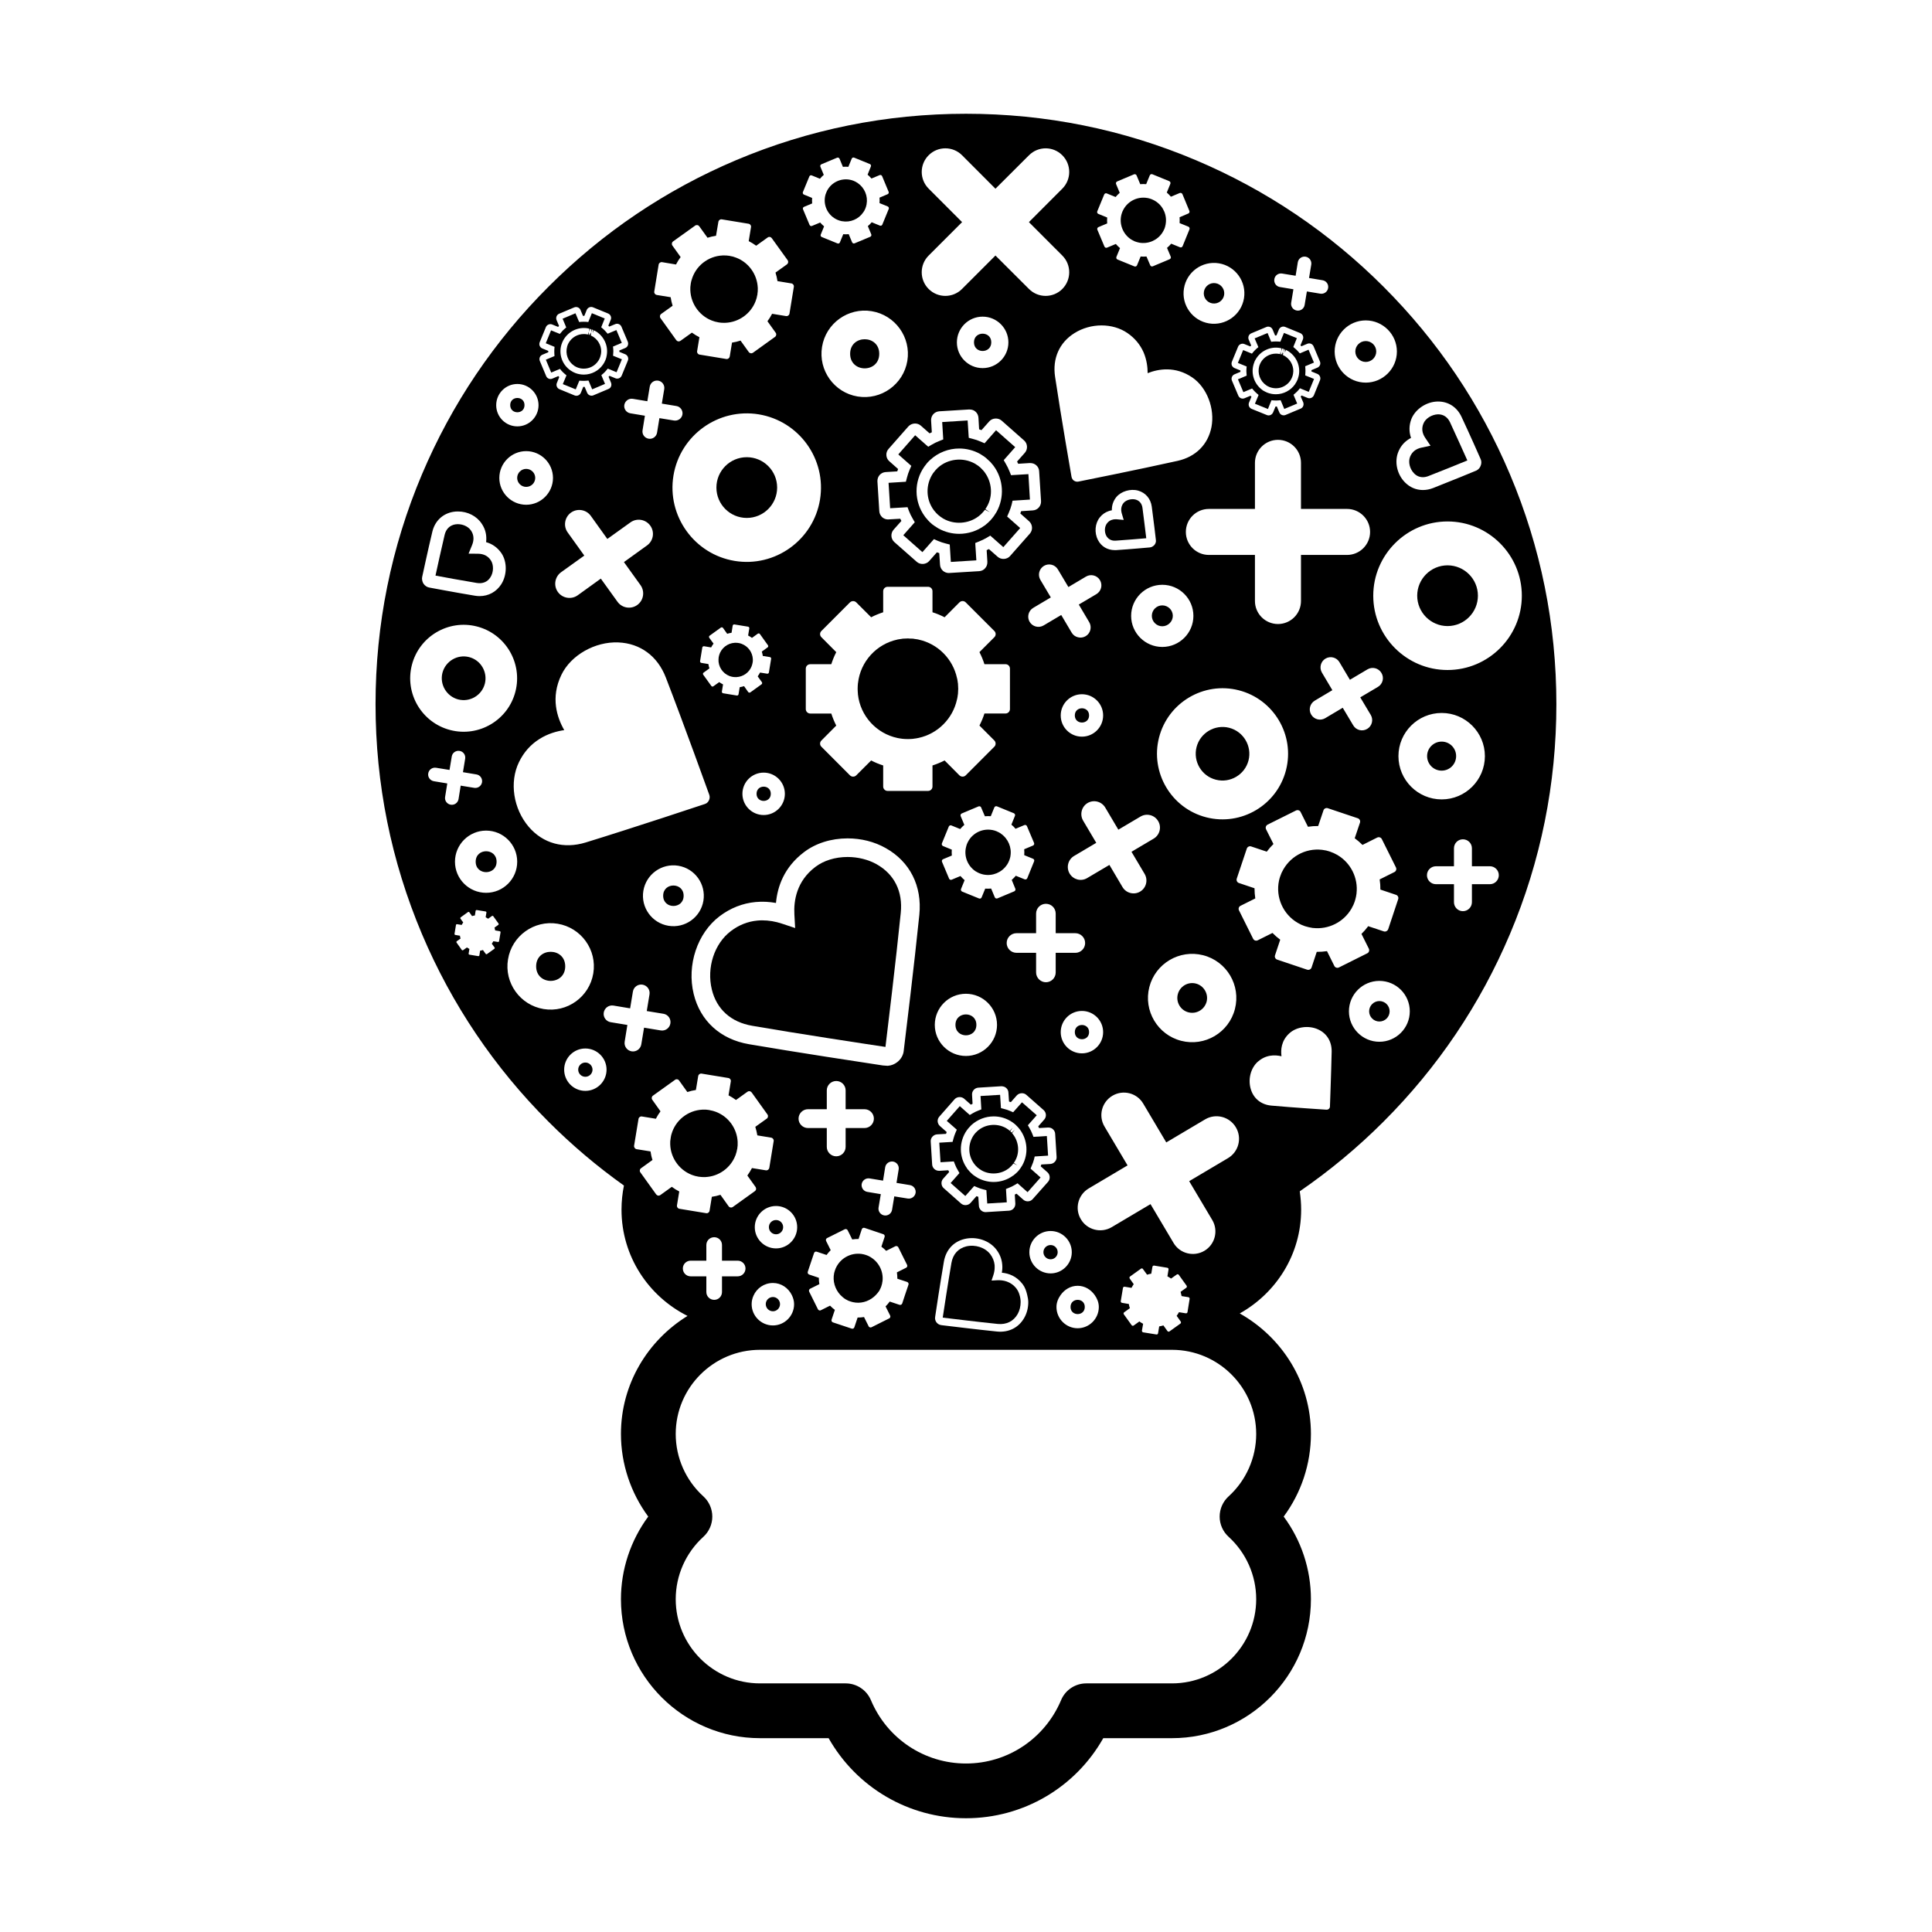<?xml version="1.0" encoding="UTF-8"?>
<!-- Uploaded to: ICON Repo, www.svgrepo.com, Generator: ICON Repo Mixer Tools -->
<svg fill="#000000" width="800px" height="800px" version="1.1" viewBox="144 144 512 512" xmlns="http://www.w3.org/2000/svg">
 <g>
  <path d="m521.09 270.46c0.469 0 0.953-0.105 1.445-0.293 3.461-1.34 8.309-3.32 10.328-4.144-0.898-2.004-3.031-6.75-4.594-10.121-0.664-1.387-1.758-2.106-3.168-2.106-1.691 0.047-3.367 1.133-3.883 2.469-0.52 1.266-0.352 2.535 0.488 3.777l1.395 2.074-2.449 0.523c-0.656 0.141-1.234 0.398-1.715 0.746-0.539 0.402-0.969 0.961-1.246 1.641-0.555 1.387-0.109 3.231 1.043 4.41 0.656 0.688 1.449 1.023 2.356 1.023z"/>
  <path d="m374.73 477.16c-0.031-0.012-0.047-0.02-0.059-0.035-0.133-0.082-0.277-0.152-0.422-0.223-0.051-0.02-0.109-0.051-0.16-0.086-0.133-0.066-0.266-0.105-0.398-0.156-0.07-0.023-0.141-0.059-0.211-0.074-0.07-0.039-0.137-0.051-0.195-0.066-0.141-0.051-0.289-0.082-0.438-0.117-0.059-0.004-0.109-0.02-0.168-0.031-0.156-0.035-0.324-0.066-0.484-0.086h-0.055c-2.746-0.312-5.445 1.176-6.613 3.727-0.016 0.012-0.031 0.023-0.031 0.047-0.086 0.207-0.168 0.406-0.23 0.613-0.074 0.223-0.133 0.434-0.191 0.648 0 0.012 0 0.023-0.012 0.055-0.453 2.125 0.227 4.281 1.648 5.805 0.43 0.438 0.883 0.84 1.422 1.16 0 0.004 0.02 0.004 0.035 0.02 0.156 0.09 0.309 0.168 0.484 0.25 0.023 0.016 0.07 0.031 0.102 0.059 0.191 0.082 0.406 0.156 0.621 0.23 0.211 0.07 0.418 0.133 0.641 0.18 0.031 0.012 0.074 0.012 0.121 0.02 0.176 0.035 0.336 0.07 0.508 0.082 0.012 0 0.047 0 0.055 0.016 2.047 0.23 4.016-0.559 5.414-2.016 0.324-0.352 0.664-0.719 0.918-1.133 0.016-0.02 0.016-0.039 0.035-0.055 0.082-0.141 0.156-0.301 0.215-0.465 0.023-0.039 0.055-0.082 0.074-0.125 0.082-0.156 0.137-0.336 0.195-0.5 0.016-0.035 0.031-0.082 0.039-0.105 0.016-0.039 0.016-0.082 0.023-0.109 0.055-0.176 0.109-0.348 0.156-0.527 0-0.047 0.012-0.09 0.012-0.137 0.031-0.168 0.074-0.324 0.09-0.5 0.012-0.023 0.012-0.039 0.012-0.066 0.273-2.508-0.973-4.988-3.152-6.297z"/>
  <path d="m413.41 485.54c-1.535-2.019-3.664-2.344-5.144-2.262l-1.496 0.086 0.473-1.41c0.242-0.742 0.367-1.465 0.352-2.16 0-0.16 0-0.359-0.012-0.539-0.105-1.027-0.492-2.012-1.148-2.871-1.371-1.789-3.984-2.637-6.348-2.082-2.168 0.539-3.551 2.09-3.949 4.387-0.438 2.535-0.941 5.723-1.387 8.516-0.402 2.625-0.766 4.914-0.918 5.977 1.723 0.207 9.402 1.152 14.57 1.676 2.328 0.23 4.203-0.711 5.297-2.637 0.504-0.91 0.781-2.019 0.781-3.148 0-0.66-0.105-1.289-0.281-1.863-0.172-0.629-0.441-1.188-0.789-1.668z"/>
  <path d="m348.27 354.36c0 2.519-3.777 2.519-3.777 0s3.777-2.519 3.777 0"/>
  <path d="m332.64 228.95c0.031 0.004 0.031 0.012 0.047 0.012 0.227 0.09 0.465 0.16 0.707 0.238 0.055 0.016 0.109 0.031 0.172 0.047 0.281 0.082 0.578 0.141 0.871 0.191h0.012c0.301 0.059 0.598 0.074 0.891 0.102h0.18c0.242 0.004 0.484 0.023 0.727 0.004h0.055c3.5-0.168 6.637-2.398 7.91-5.668 0-0.023 0.023-0.039 0.023-0.059 0.09-0.223 0.156-0.449 0.227-0.676 0.012-0.066 0.039-0.121 0.055-0.18 0.055-0.246 0.109-0.488 0.156-0.742 0-0.047 0.031-0.098 0.047-0.141v-0.156c0.035-0.242 0.059-0.492 0.09-0.746v-0.191c0.012-0.238 0.016-0.473 0.012-0.707 0-0.023-0.012-0.051-0.012-0.074-0.168-3.496-2.394-6.606-5.633-7.883-0.047-0.016-0.082-0.031-0.105-0.039-0.207-0.082-0.402-0.141-0.613-0.207-0.09-0.02-0.16-0.055-0.238-0.082-0.203-0.047-0.398-0.086-0.586-0.117-0.098-0.035-0.195-0.055-0.297-0.074-0.098-0.016-0.191-0.02-0.289-0.035-0.223-0.031-0.418-0.051-0.609-0.066h-0.242c-0.215-0.012-0.453-0.016-0.66-0.012-0.031 0-0.066 0.012-0.09 0.012-3.797 0.18-7.141 2.785-8.168 6.508-0.012 0.02-0.012 0.047-0.031 0.07-0.082 0.301-0.152 0.59-0.195 0.902-0.047 0.297-0.07 0.594-0.109 0.902 0 0.02 0.012 0.047 0 0.082-0.18 3.859 2.148 7.406 5.699 8.785z"/>
  <path d="m505.94 239.92c1.523 0 2.781-1.246 2.781-2.769 0-1.527-1.258-2.769-2.781-2.769-1.531 0-2.766 1.246-2.766 2.769-0.004 1.527 1.238 2.769 2.766 2.769z"/>
  <path d="m265.44 329.36c3.109 0.785 6.262-1.09 7.055-4.191 0.77-3.082-1.09-6.254-4.176-7.031-3.098-0.797-6.262 1.078-7.07 4.176-0.777 3.094 1.109 6.246 4.191 7.047z"/>
  <path d="m275.6 372.36c0 3.695-5.539 3.695-5.539 0 0-3.695 5.539-3.695 5.539 0"/>
  <path d="m325.17 381.38c0 3.613-5.422 3.613-5.422 0 0-3.613 5.422-3.613 5.422 0"/>
  <path d="m337.29 323.14c0.016 0 0.016 0.004 0.016 0.012 0.125 0.039 0.25 0.082 0.367 0.109 0.031 0.004 0.055 0.016 0.086 0.031 0.141 0.035 0.277 0.07 0.453 0.098 0.152 0.023 0.309 0.035 0.453 0.047h0.098c0.125 0.004 0.258 0.016 0.367 0.004 0 0 0.031-0.004 0.047-0.004 1.773-0.082 3.367-1.215 4.019-2.883 0-0.016 0-0.031 0.012-0.047 0.039-0.098 0.066-0.223 0.105-0.336 0-0.023 0.031-0.055 0.031-0.086 0.023-0.125 0.059-0.258 0.086-0.383 0-0.02 0.012-0.047 0.012-0.082 0-0.012 0-0.039 0.02-0.066 0.016-0.137 0.031-0.262 0.047-0.383v-0.102-0.363-0.035c-0.09-1.777-1.215-3.359-2.887-4.016-0.012-0.004-0.023-0.023-0.051-0.023-0.098-0.035-0.191-0.066-0.312-0.102-0.035-0.012-0.074-0.023-0.121-0.039-0.09-0.023-0.203-0.047-0.297-0.066-0.051-0.004-0.102-0.023-0.141-0.023-0.059-0.02-0.109-0.02-0.156-0.02-0.105-0.016-0.211-0.031-0.312-0.035h-0.133c-0.105-0.004-0.207-0.004-0.316-0.004-0.012 0-0.031 0-0.055 0.004-1.934 0.098-3.621 1.422-4.16 3.316v0.047c-0.035 0.145-0.086 0.301-0.109 0.453-0.012 0.145-0.016 0.309-0.035 0.457 0 0.016 0 0.023-0.012 0.035-0.117 1.973 1.082 3.785 2.879 4.484z"/>
  <path d="m365.02 201.75c0.012 0.012 0.012 0.016 0.023 0.023 0.125 0.082 0.25 0.156 0.387 0.227 0.035 0.023 0.059 0.047 0.09 0.055 0.172 0.09 0.336 0.176 0.516 0.246h0.012c0.168 0.074 0.352 0.133 0.523 0.188 0.039 0.012 0.086 0.02 0.109 0.023 0.156 0.039 0.297 0.082 0.434 0.109h0.059c2.152 0.398 4.375-0.535 5.598-2.352 0.012-0.02 0.023-0.023 0.023-0.039 0.09-0.121 0.176-0.246 0.246-0.371 0.012-0.035 0.023-0.07 0.051-0.109 0.07-0.141 0.141-0.281 0.203-0.418 0.012-0.035 0.031-0.066 0.047-0.09 0-0.035 0.012-0.066 0.023-0.09 0.07-0.145 0.109-0.297 0.156-0.449 0.012-0.035 0.012-0.082 0.023-0.117 0.047-0.137 0.074-0.281 0.109-0.43v-0.035c0.398-2.16-0.535-4.367-2.336-5.606-0.012-0.004-0.031-0.023-0.055-0.039-0.117-0.07-0.227-0.141-0.352-0.207-0.031-0.031-0.094-0.062-0.133-0.09-0.105-0.059-0.215-0.105-0.336-0.156-0.066-0.027-0.117-0.059-0.168-0.082-0.055-0.023-0.121-0.039-0.18-0.066-0.117-0.039-0.227-0.09-0.359-0.125-0.051-0.012-0.102-0.016-0.141-0.035-0.137-0.039-0.266-0.07-0.402-0.09-0.027-0.008-0.047-0.008-0.062-0.016-2.344-0.406-4.742 0.719-5.894 2.836 0 0.016-0.016 0.031-0.031 0.047-0.09 0.156-0.16 0.336-0.227 0.516-0.086 0.18-0.137 0.352-0.203 0.539 0 0.012 0 0.035-0.012 0.051-0.656 2.328 0.281 4.816 2.258 6.152z"/>
  <path d="m349.95 273.21c0 4.445-3.602 8.047-8.047 8.047-4.441 0-8.047-3.602-8.047-8.047 0-4.445 3.606-8.047 8.047-8.047 4.445 0 8.047 3.602 8.047 8.047"/>
  <path d="m527.61 293.82c-4.422 0-8.035 3.606-8.035 8.039 0 4.445 3.613 8.055 8.035 8.055 4.438 0 8.051-3.613 8.051-8.055 0-4.426-3.613-8.039-8.051-8.039z"/>
  <path d="m283.44 268.26c-1.305 0-2.383 1.074-2.383 2.387 0 1.316 1.078 2.383 2.383 2.383 1.336 0 2.402-1.066 2.402-2.383 0-1.312-1.074-2.387-2.402-2.387z"/>
  <path d="m510.64 219.98c-14.375-14.379-31.102-25.652-49.746-33.539-19.289-8.156-39.777-12.293-60.891-12.293-21.137 0-41.625 4.141-60.922 12.293-18.633 7.879-35.355 19.16-49.723 33.539-14.379 14.367-25.652 31.094-33.539 49.734-8.152 19.285-12.297 39.777-12.297 60.906 0 21.109 4.144 41.609 12.297 60.902 7.883 18.633 19.164 35.371 33.539 49.734 6.223 6.227 12.902 11.879 19.992 16.922-0.418 2.062-0.645 4.203-0.645 6.387 0 12.367 7.16 22.98 17.496 28.168-10.531 6.484-17.645 18.027-17.645 31.281 0 7.918 2.59 15.602 7.231 21.895-4.641 6.289-7.231 13.961-7.231 21.879 0 20.312 16.531 36.844 36.844 36.844h18.191c7.375 13.027 21.172 21.219 36.406 21.219 15.219 0 29.031-8.191 36.379-21.219h18.211c20.293 0 36.82-16.523 36.82-36.844 0-7.914-2.562-15.598-7.219-21.879 4.656-6.289 7.219-13.969 7.219-21.895 0-13.75-7.668-25.633-18.863-31.941 9.656-5.41 16.273-15.633 16.273-27.508 0-1.652-0.141-3.269-0.367-4.856 7.883-5.422 15.32-11.582 22.184-18.453 14.375-14.363 25.652-31.105 33.523-49.734 8.16-19.289 12.297-39.785 12.297-60.902 0-21.129-4.137-41.621-12.297-60.906-7.863-18.637-19.148-35.363-33.52-49.734zm6.305 40.684c0.316-0.238 0.648-0.441 0.992-0.613-0.57-1.652-0.539-3.387 0.105-5.039 1.047-2.578 3.926-4.516 6.856-4.602l0.195-0.004c2.754 0 5.019 1.484 6.227 4.062 2.062 4.383 5.027 11.082 5.039 11.141 0.281 0.555 0.281 1.246 0.016 1.855-0.152 0.398-0.414 0.754-0.781 1.023l-0.332 0.207c-0.293 0.141-7.281 3.004-11.492 4.648-0.898 0.344-1.797 0.516-2.68 0.516-1.824 0-3.461-0.707-4.766-2.031-2.098-2.117-2.832-5.43-1.773-8.047 0.52-1.293 1.309-2.332 2.394-3.117zm-11.008-31.754c4.539 0 8.254 3.703 8.254 8.246 0 4.543-3.707 8.242-8.254 8.242-4.543 0-8.238-3.699-8.238-8.242 0-4.543 3.695-8.246 8.238-8.246zm1.332 104.56c0.754 1.27 0.336 2.941-0.953 3.699-0.641 0.379-1.371 0.473-2.035 0.301-0.68-0.172-1.285-0.598-1.664-1.25l-2.777-4.656-4.664 2.769c-0.645 0.379-1.371 0.457-2.039 0.289-0.68-0.18-1.281-0.605-1.656-1.25-0.766-1.27-0.336-2.938 0.953-3.699l4.656-2.769-2.766-4.66c-0.754-1.293-0.328-2.949 0.941-3.707 1.285-0.766 2.957-0.336 3.707 0.953l2.769 4.66 4.664-2.769c1.293-0.754 2.926-0.332 3.691 0.953 0.781 1.281 0.352 2.941-0.941 3.707l-4.672 2.766zm-6.285-42.406h-12.211v12.219c0 3.359-2.727 6.09-6.098 6.09-3.359 0-6.102-2.731-6.102-6.09v-12.219h-12.207c-3.375 0-6.102-2.731-6.102-6.09 0-3.371 2.727-6.102 6.102-6.102h12.207v-12.211c0-3.367 2.742-6.098 6.102-6.098 3.371 0 6.098 2.731 6.098 6.098v12.211h12.211c3.359 0 6.102 2.731 6.102 6.102 0 3.359-2.742 6.09-6.102 6.09zm-35.727 176.24c1.688 2.832 0.742 6.504-2.086 8.176-1.41 0.832-3.043 1.023-4.516 0.645-1.48-0.371-2.82-1.32-3.648-2.727l-6.109-10.289-10.289 6.106c-1.406 0.828-3.031 1.02-4.516 0.641s-2.82-1.32-3.652-2.742c-1.699-2.832-0.75-6.484 2.086-8.168l10.289-6.102-6.098-10.277c-1.703-2.836-0.754-6.504 2.086-8.184 2.832-1.676 6.488-0.746 8.16 2.082l6.109 10.289 10.289-6.102c2.816-1.672 6.473-0.742 8.156 2.102 1.688 2.828 0.742 6.488-2.086 8.168l-10.289 6.102zm-30.059 23.066c0 3.09-2.516 5.629-5.617 5.629-3.078 0-5.606-2.539-5.606-5.629 0-1.203 0.453-2.258 1.094-3.164 1.031-1.449 2.625-2.457 4.516-2.457 1.91 0 3.492 1.008 4.523 2.457 0.637 0.902 1.09 1.953 1.09 3.164zm-18.695-1.301c0 1.484-0.352 2.91-1.043 4.133-1.477 2.637-4.125 3.977-7.246 3.668-5.289-0.535-13.184-1.512-14.711-1.688l-0.07-0.02c-0.465-0.039-0.922-0.301-1.246-0.711-0.215-0.297-0.348-0.621-0.379-0.969l-0.016-0.066 0.047-0.523c0.141-1.008 0.48-3.18 0.863-5.691 0.453-2.871 0.984-6.207 1.438-8.855 0.539-3.098 2.519-5.289 5.477-6.004 3.129-0.754 6.602 0.387 8.434 2.812 0.898 1.18 1.422 2.492 1.547 3.918 0.082 0.762 0.031 1.465-0.102 2.207 1.797 0.16 3.894 0.898 5.523 3.043 0.621 0.812 0.969 1.809 1.211 2.883 0.137 0.609 0.273 1.219 0.273 1.863zm-36.602 3.566c0.059 0.137 0.086 0.297 0.023 0.438-0.035 0.137-0.137 0.266-0.281 0.316l-4.684 2.348c-0.133 0.07-0.297 0.082-0.43 0.023-0.145-0.051-0.277-0.141-0.336-0.293l-1.215-2.434c-0.551 0.098-1.137 0.125-1.699 0.125l-0.863 2.578c-0.102 0.312-0.414 0.465-0.719 0.359l-4.957-1.652c-0.297-0.105-0.473-0.414-0.359-0.727l0.867-2.59c-0.457-0.332-0.875-0.699-1.273-1.117l-2.434 1.215c-0.145 0.09-0.301 0.09-0.438 0.039-0.156-0.055-0.262-0.145-0.336-0.281l-1.883-3.793-0.441-0.883c-0.137-0.293-0.023-0.637 0.25-0.781l2.449-1.211c-0.102-0.559-0.133-1.125-0.133-1.684l-2.578-0.867c-0.309-0.102-0.453-0.43-0.367-0.727l1.664-4.957c0.102-0.309 0.418-0.473 0.73-0.363l2.594 0.867c0.332-0.453 0.684-0.883 1.094-1.273l-1.215-2.438c-0.145-0.289-0.023-0.629 0.25-0.766l4.684-2.336c0.145-0.066 0.281-0.074 0.438-0.031 0.137 0.047 0.266 0.156 0.336 0.289l1.215 2.438c0.543-0.09 1.113-0.125 1.676-0.125l0.855-2.578c0.102-0.297 0.438-0.465 0.734-0.363l4.949 1.668c0.316 0.102 0.465 0.418 0.363 0.727l-0.855 2.586c0.453 0.324 0.875 0.711 1.27 1.102l2.438-1.219c0.141-0.059 0.297-0.07 0.434-0.02 0.137 0.047 0.273 0.152 0.336 0.277l2.332 4.684c0.141 0.293 0.023 0.629-0.262 0.766l-2.434 1.219c0.082 0.559 0.121 1.117 0.121 1.684l2.59 0.855c0.297 0.109 0.469 0.434 0.352 0.734l-0.926 2.742-0.73 2.223c-0.105 0.297-0.441 0.457-0.73 0.359l-2.586-0.863c-0.316 0.453-0.707 0.887-1.098 1.285zm-98.359-146.68c1.254-2.586 3.074-4.641 5.414-6.109 2.258-1.43 4.625-2.074 6.574-2.359-1.891-3.273-3.691-8.609-0.746-14.664 2.508-5.211 8.922-8.836 15.086-8.574 5.812 0.242 10.398 3.629 12.582 9.305 4.719 12.203 11.48 30.98 11.512 31.078 0.16 0.438 0.145 0.992-0.09 1.465-0.152 0.332-0.406 0.613-0.707 0.805l-0.43 0.188c-0.059 0.031-19.074 6.348-31.512 10.172-5.809 1.785-11.305 0.281-15.094-4.133-4.106-4.805-5.184-11.859-2.59-17.172zm-0.477 26.406c0 4.555-3.688 8.242-8.238 8.242-4.555 0-8.254-3.688-8.254-8.242 0-4.543 3.699-8.242 8.254-8.242 4.543 0 8.238 3.695 8.238 8.242zm-4.738-101.7c0-3.914 3.199-7.106 7.106-7.106 3.926 0 7.113 3.188 7.113 7.106 0 3.91-3.188 7.106-7.113 7.106-3.906-0.008-7.106-3.199-7.106-7.106zm18.117 14.441c-1.215-1.676-0.812-4.039 0.863-5.25 1.688-1.211 4.051-0.828 5.262 0.855l4.383 6.121 6.125-4.394c1.688-1.215 4.039-0.82 5.254 0.867 1.215 1.684 0.828 4.035-0.863 5.246l-6.117 4.41 4.402 6.121c1.195 1.688 0.816 4.035-0.871 5.25-1.676 1.211-4.031 0.836-5.246-0.867l-4.41-6.121-6.117 4.41c-1.688 1.215-4.051 0.816-5.262-0.863-1.215-1.688-0.816-4.051 0.867-5.254l6.133-4.398zm37.52 27.918c-0.117-0.188-0.09-0.441 0.102-0.562l2.973-2.144c0.09-0.066 0.195-0.074 0.297-0.066 0.109 0.02 0.211 0.074 0.266 0.156l1.117 1.562c0.363-0.121 0.754-0.223 1.152-0.273l0.297-1.883c0.047-0.215 0.25-0.371 0.457-0.328l3.613 0.59c0.215 0.035 0.379 0.242 0.336 0.465l-0.312 1.883c0.348 0.18 0.691 0.383 1.023 0.625l1.543-1.117c0.09-0.055 0.191-0.082 0.297-0.066 0.109 0.016 0.203 0.074 0.258 0.156l2.141 2.988c0.125 0.176 0.09 0.434-0.102 0.559l-1.535 1.113c0.125 0.367 0.211 0.75 0.262 1.148l1.895 0.309c0.207 0.039 0.363 0.246 0.316 0.465l-0.59 3.602c-0.023 0.215-0.242 0.379-0.469 0.332l-1.875-0.301c-0.191 0.344-0.383 0.684-0.629 1.008l1.117 1.543c0.059 0.102 0.09 0.203 0.059 0.301 0 0.109-0.07 0.207-0.152 0.262l-2.973 2.144c-0.09 0.047-0.191 0.074-0.301 0.059-0.109-0.016-0.195-0.074-0.262-0.152l-1.098-1.562c-0.383 0.125-0.781 0.215-1.152 0.273l-0.312 1.879c-0.031 0.223-0.25 0.363-0.465 0.328l-3.606-0.594c-0.23-0.031-0.379-0.238-0.344-0.457l0.309-1.891c-0.348-0.172-0.684-0.387-1.012-0.613l-1.551 1.109c-0.09 0.055-0.18 0.098-0.277 0.074-0.121-0.016-0.215-0.074-0.273-0.172l-2.144-2.977c-0.109-0.172-0.09-0.422 0.102-0.543l1.551-1.125c-0.133-0.379-0.223-0.754-0.273-1.148l-1.883-0.312c-0.223-0.035-0.352-0.238-0.328-0.453l0.594-3.629c0.039-0.207 0.238-0.359 0.465-0.328l1.875 0.316c0.18-0.348 0.395-0.691 0.637-1.008zm20.035 41.348c0 3.102-2.523 5.621-5.621 5.621-3.102 0-5.629-2.519-5.629-5.621s2.519-5.617 5.629-5.617c3.098 0 5.621 2.519 5.621 5.617zm-28.246 19.062c4.387 0.719 7.375 4.871 6.66 9.266-0.715 4.387-4.875 7.371-9.262 6.644-4.387-0.715-7.375-4.867-6.656-9.254 0.727-4.398 4.875-7.375 9.258-6.656zm10.938 13.387c2.871-2.172 6.09-3.445 9.559-3.773 1.848-0.168 3.594-0.07 5.394 0.246 0.395-4.363 2.168-9.48 7.426-13.461 3.074-2.352 7.195-3.652 11.547-3.652 3.633 0 7.125 0.883 10.105 2.57 6.422 3.602 9.684 10.047 8.914 17.684-1.309 12.879-3.656 32.117-4.117 35.852l-0.016 0.168c-0.109 1.152-0.746 2.281-1.75 3.043-0.707 0.543-1.523 0.867-2.383 0.941l-0.145 0.012-1.25-0.09c-5.254-0.797-23.348-3.547-35.484-5.633-7.562-1.293-12.914-6.152-14.656-13.324-1.859-7.641 0.957-16.102 6.856-20.582zm26.992-73.949c-0.469-0.457-0.469-1.203 0-1.656l7.566-7.578c0.23-0.215 0.523-0.336 0.836-0.336 0.324 0 0.609 0.121 0.832 0.336l3.949 3.945c1.012-0.527 2.09-0.961 3.188-1.324v-5.582c0-0.641 0.535-1.168 1.168-1.168h10.73c0.645 0 1.168 0.523 1.168 1.168v5.582c1.102 0.344 2.172 0.797 3.211 1.324l3.93-3.945c0.23-0.223 0.539-0.348 0.836-0.348 0.316 0 0.609 0.125 0.832 0.348l7.582 7.578c0.469 0.453 0.469 1.199 0 1.656l-3.945 3.949c0.516 1.02 0.977 2.098 1.32 3.199h5.598c0.641 0 1.164 0.52 1.164 1.176v10.715c0 0.637-0.523 1.176-1.164 1.176h-5.598c-0.336 1.098-0.805 2.172-1.32 3.195l3.945 3.953c0.227 0.223 0.336 0.52 0.336 0.836 0 0.301-0.109 0.598-0.336 0.816l-7.582 7.594c-0.215 0.223-0.523 0.336-0.832 0.336-0.297 0-0.605-0.117-0.836-0.336l-3.93-3.949c-1.039 0.527-2.106 0.973-3.211 1.324v5.586c0 0.645-0.523 1.164-1.168 1.164h-10.73c-0.637 0-1.168-0.52-1.168-1.164v-5.586c-1.098-0.348-2.176-0.789-3.188-1.324l-3.949 3.945c-0.223 0.223-0.508 0.344-0.832 0.344-0.312 0-0.605-0.121-0.836-0.344l-7.566-7.582c-0.469-0.453-0.469-1.195 0-1.652l3.934-3.953c-0.527-1.027-0.957-2.098-1.316-3.195h-5.582c-0.648 0-1.176-0.535-1.176-1.176v-10.715c0-0.656 0.523-1.176 1.176-1.176h5.582c0.359-1.102 0.785-2.18 1.316-3.199zm51.449 50.766 2.328-0.977c0.137-0.066 0.289-0.066 0.414 0 0.125 0.047 0.227 0.145 0.277 0.277l1.891 4.457c0.105 0.266-0.016 0.578-0.293 0.691l-2.328 0.977c0.039 0.523 0.066 1.043 0.012 1.562l2.328 0.953c0.281 0.109 0.402 0.418 0.293 0.68l-1.82 4.488c-0.117 0.273-0.434 0.395-0.711 0.281l-2.324-0.941c-0.328 0.395-0.695 0.77-1.082 1.102l0.953 2.328c0.066 0.121 0.066 0.266 0 0.395-0.039 0.145-0.137 0.238-0.277 0.301l-4.469 1.875c-0.121 0.047-0.262 0.047-0.402 0-0.137-0.055-0.227-0.156-0.289-0.281l-0.969-2.332c-0.52 0.051-1.043 0.051-1.57 0.02l-0.957 2.332c-0.109 0.262-0.398 0.387-0.68 0.281l-4.484-1.828c-0.262-0.109-0.395-0.418-0.289-0.691l0.953-2.336c-0.398-0.332-0.77-0.707-1.102-1.098l-2.324 0.977c-0.125 0.051-0.273 0.051-0.414 0-0.121-0.047-0.227-0.156-0.277-0.281l-1.875-4.453c-0.117-0.281 0.016-0.586 0.277-0.695l2.328-0.973c-0.047-0.523-0.055-1.043-0.012-1.562l-2.328-0.957c-0.266-0.117-0.398-0.418-0.301-0.695l1.832-4.469c0.109-0.273 0.43-0.402 0.691-0.289l2.324 0.945c0.336-0.398 0.727-0.77 1.102-1.102l-0.973-2.328c-0.105-0.266 0.012-0.574 0.281-0.691l4.457-1.875c0.137-0.047 0.289-0.047 0.414 0 0.125 0.055 0.238 0.156 0.277 0.289l0.992 2.324c0.504-0.047 1.031-0.047 1.562-0.016l0.945-2.332c0.109-0.262 0.43-0.387 0.695-0.281l4.473 1.828c0.266 0.109 0.402 0.418 0.293 0.691l-0.945 2.332c0.402 0.32 0.773 0.691 1.102 1.098zm6.582-65.965c-0.754-1.289-0.344-2.941 0.953-3.715 1.27-0.754 2.941-0.332 3.691 0.953l2.781 4.664 4.656-2.769c1.281-0.766 2.953-0.336 3.707 0.941 0.766 1.289 0.336 2.941-0.945 3.707l-4.664 2.762 2.766 4.672c0.754 1.285 0.336 2.953-0.945 3.707-0.641 0.379-1.367 0.469-2.047 0.289-0.68-0.156-1.285-0.586-1.664-1.23l-2.766-4.672-4.656 2.762c-0.648 0.383-1.379 0.473-2.062 0.297-0.664-0.172-1.27-0.594-1.656-1.246-0.754-1.281-0.324-2.941 0.953-3.699l4.664-2.769zm27.633 77.938c0.945 1.629 0.418 3.719-1.203 4.676-0.805 0.473-1.723 0.586-2.578 0.363-0.832-0.207-1.605-0.746-2.086-1.559l-3.473-5.875-5.883 3.477c-0.805 0.492-1.734 0.594-2.578 0.383-0.84-0.223-1.605-0.762-2.086-1.57-0.953-1.613-0.43-3.703 1.18-4.664l5.883-3.481-3.481-5.879c-0.953-1.621-0.422-3.715 1.18-4.672 1.621-0.957 3.707-0.422 4.672 1.188l3.481 5.875 5.883-3.481c1.621-0.953 3.707-0.418 4.664 1.199 0.969 1.613 0.43 3.699-1.195 4.664l-5.871 3.477zm-34.273 87.348c0.012 0.523-0.152 0.973-0.48 1.324-0.281 0.312-0.707 0.527-1.184 0.562l-6.207 0.383c-0.441 0-0.84-0.145-1.18-0.438-0.363-0.328-0.59-0.781-0.605-1.27l-0.152-2.348c-0.156-0.059-0.316-0.109-0.488-0.176l-1.578 1.797c-0.637 0.711-1.805 0.777-2.508 0.156l-4.574-4.051c-0.363-0.301-0.578-0.734-0.609-1.215-0.039-0.484 0.109-0.945 0.438-1.309l1.598-1.789c-0.09-0.145-0.172-0.297-0.246-0.453l-2.383 0.152c-0.465 0.004-0.941-0.152-1.258-0.441-0.398-0.344-0.609-0.785-0.629-1.273l-0.379-6.039c-0.031-0.488 0.125-0.945 0.453-1.301 0.312-0.352 0.746-0.578 1.23-0.609l2.383-0.137c0.055-0.16 0.098-0.324 0.168-0.484l-1.789-1.582c-0.352-0.312-0.57-0.762-0.609-1.246-0.023-0.473 0.145-0.941 0.473-1.285l4.016-4.57c0.645-0.719 1.84-0.766 2.539-0.141l1.773 1.57c0.156-0.074 0.301-0.156 0.453-0.223l-0.137-2.383c-0.07-0.977 0.676-1.82 1.641-1.895l6.117-0.379c0.535 0.016 0.961 0.152 1.293 0.457 0.363 0.309 0.574 0.75 0.59 1.246l0.16 2.352c0.152 0.055 0.316 0.109 0.48 0.16l1.578-1.789c0.656-0.707 1.82-0.77 2.523-0.152l4.59 4.047c0.734 0.656 0.805 1.789 0.152 2.516l-1.578 1.789c0.066 0.156 0.125 0.312 0.203 0.457l2.394-0.141c0.555 0 0.969 0.141 1.293 0.453 0.363 0.328 0.578 0.766 0.59 1.223l0.379 6.098c0.074 0.973-0.695 1.82-1.656 1.883l-2.394 0.141c-0.051 0.168-0.102 0.324-0.16 0.488l1.785 1.578c0.73 0.648 0.801 1.785 0.176 2.508l-4.074 4.586c-0.316 0.383-0.805 0.605-1.324 0.605-0.43 0-0.855-0.152-1.18-0.441l-1.785-1.582c-0.16 0.09-0.316 0.156-0.469 0.23zm-21.344-47.344c0-4.559 3.699-8.254 8.238-8.254 4.551 0 8.254 3.688 8.254 8.254 0 4.527-3.699 8.23-8.254 8.23-4.535-0.004-8.238-3.703-8.238-8.23zm37.25-24.305c1.422 0 2.594 1.168 2.594 2.602 0 1.438-1.168 2.602-2.594 2.602l-5.207-0.004v5.195c0 1.43-1.152 2.602-2.594 2.602-1.414 0-2.602-1.164-2.602-2.602v-5.195h-5.184c-1.445 0-2.613-1.16-2.613-2.602 0-1.43 1.164-2.602 2.613-2.602h5.184v-5.195c0-1.438 1.18-2.594 2.602-2.594 1.438 0 2.594 1.16 2.594 2.594v5.195zm-3.875-57.707c0-3.098 2.516-5.621 5.617-5.621 3.109 0 5.621 2.519 5.621 5.621 0 3.102-2.516 5.621-5.621 5.621-3.106 0.004-5.617-2.516-5.617-5.621zm-2.676 136.63c3.078 0 5.606 2.516 5.606 5.621 0 3.09-2.527 5.613-5.606 5.613-3.109 0-5.637-2.523-5.637-5.613 0-3.106 2.527-5.621 5.637-5.621zm2.676-52.703c0-3.102 2.516-5.617 5.617-5.617 3.109 0 5.621 2.516 5.621 5.617 0 3.098-2.516 5.621-5.621 5.621-3.106 0-5.617-2.523-5.617-5.621zm18.66-110.31c0-4.555 3.707-8.242 8.254-8.242 4.551 0 8.246 3.688 8.246 8.242 0 4.539-3.691 8.23-8.246 8.23-4.539 0-8.254-3.691-8.254-8.23zm6.176-18.797c-0.242 0.262-0.504 0.441-0.777 0.551l-0.402 0.098c-0.039 0-5.422 0.488-8.941 0.715-0.109 0.004-0.262 0.004-0.387 0.004-1.949 0-3.598-0.977-4.465-2.691-1.008-1.941-0.789-4.41 0.504-6 0.629-0.785 1.422-1.34 2.352-1.652 0.277-0.098 0.551-0.172 0.832-0.215-0.039-1.273 0.363-2.484 1.18-3.496 1.285-1.543 3.758-2.281 5.773-1.719 1.988 0.559 3.336 2.144 3.621 4.246 0.48 3.481 1.094 8.82 1.094 8.879 0.07 0.402-0.078 0.887-0.383 1.281zm-76.094 171.44c-0.984-0.156-1.641-1.098-1.496-2.066 0.176-0.996 1.102-1.656 2.098-1.5l3.57 0.586 0.57-3.57c0.172-0.973 1.102-1.641 2.098-1.484 0.969 0.168 1.637 1.082 1.473 2.082l-0.574 3.566 3.566 0.59c0.973 0.16 1.648 1.09 1.496 2.066-0.172 0.988-1.098 1.641-2.086 1.492l-3.566-0.574-0.586 3.562c-0.168 0.984-1.082 1.652-2.082 1.484-0.977-0.156-1.656-1.09-1.5-2.066l0.598-3.566zm-15.73-16.918c-1.367 0-2.492-1.125-2.492-2.488 0-1.379 1.133-2.5 2.492-2.5h4.992v-4.996c0-1.367 1.133-2.481 2.504-2.481 1.375 0 2.488 1.113 2.488 2.481v4.996h4.996c1.379 0 2.492 1.117 2.492 2.5 0 1.367-1.113 2.488-2.492 2.488h-4.996v4.992c0 1.379-1.113 2.5-2.488 2.5-1.371 0-2.504-1.117-2.504-2.5v-4.992zm-2.856 26.281c0 3.082-2.508 5.617-5.606 5.617-3.102 0-5.629-2.535-5.629-5.617 0-3.098 2.523-5.621 5.629-5.621 3.098 0 5.606 2.523 5.606 5.621zm116.01-57.84c-1.586 6.262-7.977 10.051-14.234 8.445-6.254-1.598-10.051-7.981-8.453-14.242 1.605-6.254 7.984-10.031 14.246-8.445 6.266 1.594 10.051 7.977 8.441 14.242zm-7.578-50.781c-9.297-2.371-14.902-11.859-12.539-21.141 2.379-9.285 11.859-14.902 21.125-12.535 9.297 2.371 14.902 11.855 12.535 21.129-2.363 9.293-11.848 14.91-21.121 12.547zm20.078-144.11 3.586 0.586 0.574-3.57c0.16-0.984 1.098-1.641 2.074-1.484 0.977 0.168 1.648 1.082 1.496 2.082l-0.59 3.566 3.559 0.59c1.008 0.156 1.672 1.09 1.496 2.074-0.145 0.977-1.078 1.652-2.062 1.492l-3.566-0.59-0.594 3.578c-0.16 0.984-1.094 1.648-2.07 1.484-0.992-0.156-1.664-1.098-1.496-2.07l0.59-3.57-3.57-0.594c-0.984-0.156-1.648-1.082-1.484-2.07 0.133-0.996 1.078-1.668 2.059-1.504zm-8.852 17.508c-0.266-0.648 0.023-1.387 0.68-1.664l4-1.676c0.262-0.125 0.664-0.141 0.988 0 0.293 0.121 0.539 0.367 0.68 0.695l0.645 1.551c0.109-0.004 0.242-0.004 0.363-0.004l0.645-1.566c0.262-0.641 1.012-0.953 1.641-0.707l4.027 1.652c0.316 0.133 0.551 0.379 0.695 0.691 0.121 0.324 0.121 0.656 0 0.969l-0.645 1.566c0.09 0.082 0.168 0.168 0.242 0.258l1.582-0.664c0.328-0.133 0.656-0.125 0.969 0 0.316 0.137 0.551 0.379 0.691 0.699l1.672 3.988c0.137 0.312 0.137 0.645 0.016 0.961-0.152 0.316-0.379 0.559-0.695 0.684l-1.562 0.66v0.352l1.578 0.648c0.625 0.266 0.941 0.996 0.695 1.641l-1.637 4.027c-0.277 0.629-1.027 0.953-1.648 0.699l-1.582-0.645c-0.09 0.09-0.176 0.176-0.266 0.25l0.68 1.57c0.117 0.336 0.117 0.684-0.02 0.984-0.105 0.289-0.344 0.539-0.68 0.676l-3.988 1.676c-0.293 0.125-0.656 0.133-0.977 0-0.309-0.117-0.551-0.379-0.68-0.699l-0.656-1.547c-0.121 0-0.242 0.012-0.348 0.012l-0.645 1.566c-0.203 0.473-0.664 0.789-1.168 0.789-0.172 0-0.336-0.035-0.488-0.102l-4.027-1.633c-0.309-0.133-0.555-0.371-0.695-0.684-0.121-0.316-0.121-0.66 0-0.977l0.645-1.566c-0.082-0.09-0.168-0.176-0.258-0.25l-1.57 0.656c-0.293 0.125-0.629 0.133-0.953 0.012-0.316-0.133-0.578-0.395-0.707-0.715l-1.688-3.981c-0.262-0.645 0.051-1.391 0.695-1.656l1.559-0.656v-0.363l-1.57-0.637c-0.301-0.133-0.551-0.371-0.695-0.684-0.121-0.316-0.121-0.664 0-0.988l1.648-4c0.266-0.641 1.02-0.953 1.664-0.691l1.562 0.629c0.09-0.082 0.176-0.172 0.25-0.246zm-7.898-20.219c4.387 0.727 7.367 4.875 6.648 9.266-0.719 4.394-4.883 7.371-9.27 6.656-4.387-0.73-7.367-4.871-6.637-9.266 0.715-4.394 4.871-7.371 9.258-6.656zm-30.395-18.242c0.109-0.266 0.43-0.398 0.68-0.281l2.336 0.953c0.344-0.402 0.711-0.77 1.098-1.113l-0.969-2.324c-0.109-0.266 0.016-0.578 0.293-0.691l4.453-1.879c0.121-0.055 0.266-0.055 0.402 0 0.137 0.055 0.227 0.152 0.289 0.289l0.969 2.316c0.52-0.047 1.043-0.047 1.57-0.004l0.957-2.328c0.109-0.273 0.398-0.402 0.695-0.293l4.473 1.828c0.266 0.117 0.387 0.418 0.293 0.684l-0.953 2.332c0.387 0.336 0.766 0.707 1.094 1.102l2.328-0.977c0.137-0.055 0.293-0.055 0.418 0 0.121 0.055 0.238 0.145 0.301 0.281l1.844 4.457c0.117 0.273-0.012 0.578-0.277 0.691l-2.312 0.988c0.023 0.508 0.039 1.027 0 1.551l2.328 0.945c0.262 0.117 0.387 0.422 0.293 0.695l-1.824 4.481c-0.109 0.273-0.43 0.398-0.695 0.289l-2.324-0.953c-0.344 0.402-0.711 0.777-1.113 1.109l0.984 2.324c0.051 0.137 0.051 0.277 0 0.398-0.066 0.133-0.16 0.242-0.293 0.293l-4.453 1.867c-0.121 0.059-0.277 0.059-0.414 0-0.125-0.051-0.238-0.152-0.277-0.281l-0.992-2.316c-0.52 0.047-1.031 0.047-1.547 0.004l-0.957 2.332c-0.109 0.262-0.414 0.398-0.691 0.289l-4.492-1.828c-0.266-0.109-0.371-0.418-0.277-0.695l0.953-2.324c-0.402-0.336-0.777-0.711-1.109-1.098l-2.312 0.969c-0.137 0.055-0.293 0.066-0.43 0.004-0.109-0.055-0.227-0.156-0.277-0.293l-1.875-4.457c-0.109-0.262 0.016-0.586 0.293-0.691l2.312-0.973c-0.039-0.523-0.039-1.043 0-1.566l-2.328-0.953c-0.277-0.105-0.414-0.422-0.301-0.691zm6.164 36.727c1.918 1.32 3.344 3.023 4.254 5.066 0.852 1.984 1.094 3.965 1.094 5.559 2.863-1.129 7.34-1.926 11.848 1.152 3.859 2.644 6.004 8.223 5.066 13.125-0.906 4.629-4.16 7.894-8.992 8.969-10.34 2.309-26.191 5.481-26.285 5.492-0.371 0.074-0.801 0-1.152-0.242-0.262-0.168-0.438-0.402-0.555-0.672l-0.105-0.359c-0.016-0.059-2.797-16.062-4.352-26.48-0.742-4.863 1.125-9.094 5.125-11.594 4.32-2.715 10.105-2.731 14.055-0.016zm-52.688-38.277c-2.445-2.445-2.445-6.402 0-8.848 2.438-2.445 6.414-2.445 8.852 0l8.852 8.871 8.883-8.863c2.457-2.453 6.398-2.453 8.836 0 2.438 2.438 2.438 6.398 0 8.848l-8.852 8.867 8.852 8.863c2.438 2.438 2.438 6.402 0 8.852-2.438 2.445-6.402 2.445-8.836 0l-8.883-8.863-8.863 8.863c-2.43 2.445-6.402 2.445-8.844 0-2.445-2.438-2.445-6.41 0-8.852l8.867-8.863zm21.133 40.746c0 3.769-3.055 6.816-6.828 6.816-3.762 0-6.82-3.047-6.82-6.816 0-3.762 3.055-6.82 6.82-6.82 3.773 0 6.828 3.059 6.828 6.82zm-23.195 22.074 2.312 2.035c0.203-0.098 0.398-0.191 0.59-0.289l-0.191-3.09c-0.082-1.289 0.871-2.371 2.156-2.465l7.93-0.488c0.777 0.004 1.281 0.203 1.703 0.594 0.453 0.398 0.727 0.984 0.762 1.613l0.176 3.059c0.211 0.074 0.43 0.137 0.629 0.211l2.062-2.328c0.801-0.91 2.336-1.008 3.266-0.203l5.949 5.254c0.469 0.406 0.742 0.977 0.781 1.605 0.035 0.609-0.16 1.211-0.562 1.668l-2.066 2.328c0.105 0.191 0.207 0.398 0.293 0.59l3.094-0.195h0.023c0.707 0 1.246 0.211 1.672 0.586 0.48 0.418 0.742 0.992 0.766 1.605l0.504 7.898c0.066 1.293-0.906 2.394-2.176 2.465l-3.102 0.203c-0.066 0.203-0.137 0.406-0.215 0.609l2.316 2.055c0.953 0.848 1.055 2.312 0.227 3.269l-5.262 5.961c-0.789 0.918-2.336 1.031-3.266 0.211l-2.344-2.062c-0.188 0.102-0.387 0.195-0.59 0.293l0.188 3.09c0.016 0.695-0.195 1.273-0.613 1.719-0.336 0.418-0.906 0.707-1.547 0.754l-8.07 0.492c-0.555 0-1.09-0.207-1.531-0.57-0.48-0.434-0.762-1.027-0.785-1.637l-0.203-3.066c-0.195-0.059-0.402-0.145-0.625-0.215l-2.055 2.328c-0.805 0.91-2.336 1.027-3.269 0.207l-5.961-5.254c-0.938-0.836-1.039-2.297-0.207-3.258l2.082-2.336c-0.102-0.195-0.203-0.402-0.301-0.586l-3.246 0.188c-0.551 0-1.082-0.203-1.508-0.551-0.508-0.473-0.785-1.066-0.805-1.684l-0.492-7.856c-0.023-0.613 0.172-1.215 0.578-1.684 0.406-0.457 0.977-0.734 1.586-0.777l3.098-0.188c0.055-0.215 0.145-0.43 0.211-0.629l-2.324-2.055c-0.469-0.402-0.746-0.977-0.777-1.598-0.047-0.629 0.172-1.23 0.609-1.703l5.215-5.918c0.879-0.957 2.383-1.035 3.316-0.207zm-3.582-17.188c-1.031 6.238-6.934 10.473-13.176 9.453-6.219-1.027-10.453-6.926-9.43-13.16 1.012-6.238 6.926-10.48 13.156-9.445 6.231 1.027 10.469 6.922 9.449 13.152zm-25.973-48.863c0.102-0.258 0.395-0.379 0.641-0.273l2.172 0.887c0.309-0.383 0.645-0.719 1.012-1.031l-0.898-2.16c-0.109-0.258 0.016-0.535 0.273-0.648l4.141-1.734c0.133-0.059 0.258-0.059 0.379 0 0.133 0.047 0.215 0.137 0.277 0.25l0.898 2.168c0.48-0.047 0.961-0.047 1.445-0.004l0.891-2.172c0.102-0.242 0.383-0.371 0.641-0.266l4.176 1.699c0.25 0.105 0.363 0.398 0.262 0.645l-0.871 2.172c0.363 0.309 0.707 0.648 1.023 1.02l2.168-0.906c0.121-0.047 0.25-0.055 0.379 0 0.109 0.047 0.211 0.137 0.273 0.266l1.727 4.152c0.109 0.25-0.016 0.543-0.266 0.645l-2.144 0.91c0.035 0.484 0.035 0.957 0 1.449l2.176 0.887c0.23 0.098 0.367 0.387 0.273 0.641l-1.707 4.16c-0.102 0.25-0.379 0.379-0.637 0.277l-2.176-0.891c-0.324 0.371-0.66 0.727-1.027 1.027l0.906 2.168c0.051 0.133 0.051 0.258 0 0.379-0.039 0.121-0.141 0.211-0.258 0.273l-4.16 1.738c-0.133 0.059-0.25 0.059-0.379 0-0.117-0.047-0.211-0.141-0.273-0.262l-0.906-2.168c-0.48 0.051-0.953 0.051-1.445 0.012l-0.891 2.176c-0.098 0.246-0.387 0.371-0.637 0.266l-4.176-1.703c-0.25-0.105-0.363-0.387-0.262-0.641l0.887-2.176c-0.371-0.312-0.727-0.656-1.031-1.02l-2.172 0.906c-0.109 0.051-0.258 0.051-0.371 0.004-0.121-0.059-0.223-0.152-0.273-0.273l-1.738-4.144c-0.102-0.258 0.012-0.543 0.266-0.645l2.16-0.906c-0.047-0.488-0.047-0.977-0.012-1.457l-2.168-0.887c-0.25-0.105-0.383-0.398-0.281-0.648zm2.824 85.656c-1.758 10.707-11.898 17.996-22.602 16.234-10.699-1.758-17.996-11.906-16.234-22.609 1.758-10.707 11.898-17.984 22.609-16.234 10.723 1.77 17.984 11.906 16.227 22.609zm-42.762-62.285c0.074-0.43 0.484-0.715 0.906-0.656l3.699 0.621c0.352-0.691 0.762-1.355 1.223-1.969l-2.18-3.047c-0.258-0.352-0.176-0.848 0.176-1.098l5.856-4.195c0.156-0.117 0.367-0.16 0.562-0.133 0.227 0.031 0.395 0.145 0.523 0.312l2.188 3.043c0.73-0.238 1.492-0.414 2.254-0.523l0.625-3.699c0.07-0.43 0.473-0.727 0.898-0.656l7.098 1.164c0.438 0.07 0.727 0.48 0.648 0.906l-0.605 3.703c0.691 0.348 1.355 0.762 1.977 1.215l3.043-2.18c0.168-0.133 0.387-0.176 0.594-0.141 0.195 0.035 0.363 0.152 0.5 0.324l4.203 5.836c0.25 0.359 0.16 0.848-0.172 1.098l-3.047 2.18c0.227 0.746 0.414 1.5 0.523 2.266l3.691 0.609c0.438 0.074 0.719 0.48 0.648 0.906l-1.16 7.106c-0.074 0.43-0.48 0.715-0.918 0.641l-3.684-0.605c-0.363 0.695-0.766 1.352-1.234 1.977l2.18 3.043c0.133 0.172 0.172 0.383 0.145 0.59-0.047 0.211-0.145 0.387-0.328 0.516l-5.84 4.203c-0.172 0.117-0.379 0.168-0.578 0.133-0.207-0.035-0.395-0.145-0.523-0.316l-2.188-3.043c-0.73 0.242-1.477 0.418-2.258 0.535l-0.605 3.688c-0.086 0.434-0.48 0.727-0.906 0.656l-7.098-1.168c-0.43-0.07-0.707-0.48-0.641-0.906l0.609-3.699c-0.707-0.352-1.355-0.762-1.988-1.215l-3.039 2.176c-0.168 0.121-0.379 0.172-0.594 0.145-0.195-0.035-0.379-0.156-0.508-0.324l-4.188-5.84c-0.258-0.359-0.172-0.852 0.172-1.102l3.043-2.176c-0.238-0.742-0.402-1.496-0.52-2.266l-3.707-0.598c-0.418-0.082-0.707-0.48-0.637-0.906zm-2.996 36.199 0.637-3.848c0.18-1.062 1.164-1.777 2.238-1.605 1.059 0.176 1.777 1.176 1.605 2.238l-0.637 3.848 3.856 0.637c1.055 0.172 1.773 1.176 1.605 2.238-0.176 1.055-1.176 1.773-2.254 1.602l-3.848-0.629-0.625 3.844c-0.176 1.074-1.18 1.785-2.238 1.605-1.074-0.176-1.789-1.176-1.605-2.238l0.621-3.848-3.848-0.641c-1.055-0.172-1.785-1.168-1.605-2.227 0.191-1.059 1.18-1.789 2.254-1.613zm-28.52-15.648 1.641-4.004c0.266-0.629 1.043-0.945 1.664-0.684l1.566 0.637c0.09-0.086 0.168-0.172 0.25-0.258l-0.66-1.562c-0.25-0.648 0.039-1.387 0.672-1.664l4.012-1.684c0.281-0.125 0.66-0.137 0.988 0.004 0.312 0.125 0.562 0.379 0.691 0.715l0.637 1.523h0.363l0.637-1.578c0.266-0.629 1.02-0.945 1.648-0.691l4.019 1.648c0.645 0.266 0.969 1.008 0.695 1.652l-0.637 1.566c0.082 0.086 0.172 0.16 0.242 0.246l1.578-0.648c0.316-0.137 0.664-0.137 0.973 0 0.324 0.121 0.559 0.383 0.691 0.699l1.676 3.977c0.117 0.312 0.117 0.664 0 0.977-0.125 0.312-0.383 0.555-0.695 0.68l-1.547 0.648v0.363l1.559 0.637c0.637 0.266 0.961 1.008 0.707 1.652l-1.648 4.016c-0.203 0.484-0.664 0.789-1.176 0.789-0.172 0-0.316-0.031-0.469-0.086l-1.586-0.656c-0.074 0.098-0.156 0.176-0.238 0.262l0.645 1.562c0.125 0.344 0.125 0.691 0 0.984-0.105 0.297-0.352 0.543-0.68 0.676l-4.004 1.688c-0.281 0.125-0.645 0.125-0.953 0-0.312-0.125-0.562-0.371-0.695-0.68l-0.664-1.566h-0.363l-0.637 1.566c-0.195 0.48-0.645 0.797-1.168 0.797-0.172 0-0.328-0.031-0.5-0.098l-4.004-1.648c-0.312-0.121-0.543-0.359-0.684-0.676-0.133-0.316-0.133-0.66 0-0.973l0.629-1.566c-0.074-0.09-0.16-0.172-0.238-0.262l-1.582 0.672c-0.277 0.125-0.637 0.145-0.945 0.023-0.332-0.141-0.605-0.402-0.715-0.727l-1.664-3.969c-0.266-0.645 0.023-1.391 0.676-1.656l1.57-0.656c-0.012-0.125-0.012-0.242-0.012-0.363l-1.578-0.645c-0.309-0.125-0.543-0.363-0.691-0.684-0.121-0.316-0.121-0.66 0.004-0.977zm-5.926 11.078c3.098 0 5.613 2.519 5.613 5.621 0 3.094-2.516 5.613-5.613 5.613s-5.606-2.519-5.606-5.613c0-3.102 2.508-5.621 5.606-5.621zm-25.219 51.113c0.012-0.035 1.551-7.231 2.684-11.934 0.66-2.82 2.707-4.797 5.473-5.285 0.438-0.086 0.891-0.109 1.34-0.109 2.559 0 4.961 1.23 6.273 3.231 0.781 1.133 1.188 2.394 1.219 3.734 0.012 0.395 0 0.77-0.051 1.164 1.672 0.465 3.078 1.48 4.082 2.957 1.535 2.312 1.492 5.777-0.082 8.23-1.289 1.988-3.359 3.113-5.723 3.113-0.418 0-0.852-0.039-1.273-0.109-4.758-0.781-12.035-2.152-12.055-2.156-0.586-0.09-1.168-0.473-1.547-1.039-0.227-0.371-0.363-0.812-0.379-1.254l-0.012-0.098zm-2.738 23.367c1.926-7.562 9.668-12.156 17.227-10.219 7.57 1.934 12.16 9.664 10.223 17.242-1.93 7.578-9.656 12.152-17.227 10.219-7.586-1.938-12.16-9.672-10.223-17.242zm8.812 34.949 0.574-3.566-3.551-0.59c-0.988-0.168-1.672-1.098-1.496-2.07 0.156-0.992 1.09-1.656 2.074-1.496l3.57 0.578 0.59-3.562c0.152-0.984 1.082-1.641 2.074-1.484 0.977 0.156 1.648 1.082 1.48 2.074l-0.586 3.566 3.566 0.594c0.984 0.156 1.641 1.082 1.492 2.066-0.172 0.988-1.078 1.648-2.074 1.492l-3.586-0.586-0.57 3.57c-0.172 0.977-1.09 1.652-2.082 1.48-0.973-0.156-1.652-1.086-1.477-2.066zm14.297 38.234c-0.016 0.141-0.152 0.238-0.297 0.207l-1.215-0.191c-0.121 0.215-0.25 0.434-0.418 0.641l0.734 1.008c0.031 0.055 0.055 0.125 0.047 0.191-0.016 0.07-0.055 0.125-0.109 0.172l-1.941 1.387c-0.051 0.035-0.117 0.051-0.188 0.047-0.066-0.02-0.133-0.047-0.16-0.109l-0.73-1.008c-0.238 0.082-0.48 0.137-0.746 0.176l-0.195 1.23c-0.016 0.141-0.156 0.238-0.301 0.211l-2.336-0.387c-0.137-0.016-0.238-0.156-0.211-0.297l0.203-1.219c-0.238-0.121-0.441-0.258-0.645-0.402l-1.02 0.727c-0.047 0.031-0.109 0.051-0.195 0.035-0.055-0.004-0.109-0.047-0.156-0.102l-1.375-1.934c-0.102-0.109-0.055-0.277 0.035-0.359l1.02-0.727c-0.09-0.238-0.141-0.488-0.176-0.746l-1.219-0.203c-0.141-0.016-0.238-0.156-0.211-0.301l0.383-2.336c0.023-0.145 0.156-0.242 0.297-0.211l1.223 0.195c0.109-0.23 0.25-0.449 0.406-0.656l-0.734-1.008c-0.07-0.109-0.059-0.266 0.074-0.359l1.918-1.387c0.051-0.031 0.117-0.051 0.195-0.039 0.07 0.012 0.125 0.047 0.172 0.102l0.719 1.008c0.238-0.082 0.488-0.141 0.746-0.176l0.191-1.223c0.035-0.141 0.172-0.23 0.316-0.207l2.336 0.379c0.141 0.023 0.238 0.156 0.211 0.297l-0.203 1.223c0.227 0.117 0.438 0.246 0.656 0.402l0.996-0.715c0.059-0.047 0.125-0.059 0.195-0.051 0.07 0.004 0.125 0.055 0.172 0.102l1.391 1.934c0.074 0.117 0.051 0.277-0.066 0.363l-1.008 0.719c0.09 0.242 0.133 0.492 0.176 0.742l1.219 0.211c0.145 0.016 0.23 0.156 0.215 0.301zm11.816 17.984c-6.231-1.027-10.484-6.934-9.445-13.164 1.012-6.231 6.922-10.469 13.156-9.441 6.238 1.027 10.48 6.918 9.445 13.156-1.031 6.234-6.93 10.477-13.156 9.449zm11.043 21.688c-3.09 0-5.606-2.516-5.606-5.621 0-3.098 2.519-5.613 5.606-5.613 3.102 0 5.629 2.516 5.629 5.613-0.008 3.109-2.527 5.621-5.629 5.621zm10.43-13.047 0.715-4.422-4.414-0.73c-1.215-0.195-2.047-1.344-1.848-2.559 0.211-1.223 1.352-2.051 2.578-1.848l4.414 0.734 0.734-4.434c0.195-1.219 1.34-2.047 2.562-1.844 1.215 0.211 2.039 1.352 1.84 2.57l-0.73 4.422 4.434 0.727c1.215 0.195 2.031 1.355 1.828 2.57-0.203 1.219-1.352 2.047-2.562 1.84l-4.414-0.727-0.734 4.43c-0.195 1.203-1.355 2.039-2.562 1.84-1.227-0.207-2.043-1.359-1.84-2.57zm13.855 43.395 0.609-3.691c-0.691-0.352-1.352-0.762-1.977-1.23l-3.047 2.191c-0.168 0.109-0.379 0.172-0.578 0.137-0.207-0.039-0.395-0.156-0.523-0.332l-4.188-5.836c-0.262-0.348-0.172-0.848 0.18-1.082l3.043-2.195c-0.25-0.734-0.414-1.492-0.523-2.266l-3.699-0.594c-0.418-0.074-0.715-0.5-0.656-0.922l1.168-7.09c0.066-0.43 0.473-0.727 0.898-0.656l3.707 0.605c0.348-0.68 0.754-1.34 1.223-1.969l-2.172-3.055c-0.258-0.344-0.191-0.84 0.168-1.094l5.856-4.195c0.156-0.125 0.371-0.18 0.578-0.141 0.211 0.039 0.398 0.156 0.508 0.328l2.18 3.043c0.734-0.25 1.512-0.434 2.266-0.539l0.609-3.691c0.07-0.43 0.488-0.727 0.902-0.648l7.098 1.164c0.438 0.082 0.727 0.484 0.645 0.906l-0.605 3.688c0.691 0.359 1.352 0.77 1.977 1.23l3.043-2.188c0.172-0.121 0.379-0.176 0.598-0.133 0.195 0.031 0.379 0.145 0.508 0.316l4.188 5.844c0.25 0.344 0.176 0.848-0.176 1.098l-3.043 2.176c0.227 0.746 0.414 1.5 0.539 2.266l3.672 0.605c0.43 0.082 0.727 0.488 0.656 0.906l-1.16 7.106c-0.086 0.418-0.48 0.715-0.906 0.645l-3.691-0.598c-0.363 0.684-0.766 1.355-1.219 1.977l2.18 3.043c0.117 0.168 0.156 0.367 0.133 0.574-0.031 0.223-0.141 0.387-0.316 0.52l-5.836 4.188c-0.191 0.133-0.398 0.176-0.598 0.141-0.207-0.023-0.398-0.141-0.523-0.312l-2.172-3.043c-0.734 0.242-1.496 0.414-2.277 0.523l-0.605 3.703c-0.07 0.418-0.469 0.727-0.906 0.641l-7.09-1.164c-0.414-0.059-0.707-0.465-0.641-0.898zm1.559 16.715c0-1.133 0.922-2.066 2.07-2.066h4.156v-4.156c0-1.152 0.938-2.062 2.086-2.062 1.148 0 2.062 0.91 2.062 2.062v4.156h4.156c1.152 0 2.074 0.938 2.074 2.066 0 1.152-0.918 2.086-2.074 2.086h-4.156v4.156c0 1.152-0.91 2.074-2.062 2.074-1.148 0-2.086-0.926-2.086-2.074v-4.156h-4.156c-1.148 0-2.07-0.926-2.07-2.086zm23.875 3.848c2.211 0 4.086 1.328 5.004 3.203 0.363 0.742 0.605 1.547 0.605 2.414 0 3.109-2.523 5.633-5.606 5.633-3.109 0-5.644-2.523-5.644-5.633 0-0.797 0.176-1.562 0.484-2.242 0.859-1.984 2.84-3.375 5.156-3.375zm128.07 40.02c0 6.281-2.664 12.297-7.305 16.523-1.512 1.367-2.379 3.32-2.379 5.367 0 2.035 0.867 3.996 2.379 5.359 4.641 4.227 7.305 10.246 7.305 16.516 0 12.312-10.012 22.324-22.309 22.324h-22.727c-2.918 0-5.562 1.758-6.676 4.453-4.301 10.188-14.172 16.781-25.191 16.781-11.035 0-20.918-6.594-25.195-16.781-1.137-2.695-3.777-4.453-6.699-4.453h-22.703c-12.312 0-22.332-10.004-22.332-22.324 0-6.266 2.664-12.289 7.324-16.516 1.508-1.375 2.371-3.324 2.371-5.359 0-2.047-0.863-4-2.371-5.367-4.66-4.227-7.324-10.242-7.324-16.523 0-12.305 10.016-22.309 22.332-22.309h109.19c12.293 0.004 22.309 10.004 22.309 22.309zm-19.77-36.547 1.809 0.289c0.211 0.047 0.352 0.238 0.316 0.465l-0.562 3.5c-0.039 0.207-0.242 0.352-0.453 0.312l-1.809-0.297c-0.176 0.336-0.387 0.676-0.613 0.961l1.078 1.512c0.055 0.09 0.074 0.191 0.066 0.297-0.012 0.102-0.066 0.188-0.145 0.246l-2.891 2.07c-0.09 0.059-0.191 0.086-0.293 0.07-0.105-0.02-0.191-0.074-0.25-0.156l-1.082-1.5c-0.352 0.109-0.73 0.211-1.109 0.258l-0.301 1.824c-0.039 0.211-0.227 0.363-0.441 0.316l-3.508-0.562c-0.211-0.039-0.348-0.246-0.328-0.453l0.316-1.812c-0.332-0.191-0.68-0.371-0.992-0.621l-1.516 1.086c-0.074 0.051-0.176 0.074-0.277 0.059-0.109-0.02-0.203-0.074-0.25-0.145l-2.074-2.891c-0.121-0.16-0.086-0.422 0.09-0.535l1.512-1.09c-0.137-0.352-0.215-0.742-0.277-1.109l-1.824-0.312c-0.203-0.031-0.348-0.23-0.316-0.438l0.266-1.613 0.316-1.891c0.023-0.207 0.238-0.348 0.438-0.324l1.824 0.301c0.172-0.348 0.387-0.66 0.59-0.973l-1.066-1.496c-0.109-0.172-0.09-0.422 0.102-0.543l2.883-2.07c0.086-0.059 0.188-0.082 0.301-0.07 0.09 0.016 0.172 0.07 0.227 0.168l1.094 1.5c0.363-0.133 0.734-0.207 1.109-0.273l0.309-1.828c0.035-0.203 0.238-0.344 0.453-0.316l3.5 0.578c0.191 0.031 0.352 0.23 0.316 0.438l-0.301 1.832c0.336 0.172 0.664 0.379 0.969 0.59l1.508-1.066c0.082-0.066 0.176-0.098 0.293-0.074 0.105 0.012 0.191 0.074 0.25 0.156l2.074 2.883c0.109 0.188 0.082 0.418-0.102 0.551l-1.496 1.066c0.105 0.359 0.195 0.742 0.262 1.113zm39.312-50.203c0 0.207-0.105 0.422-0.266 0.586-0.125 0.109-0.277 0.168-0.441 0.207l-0.195 0.016c-0.031-0.004-8.832-0.562-14.523-1.078-2.68-0.211-4.68-1.742-5.488-4.168-0.883-2.644-0.152-5.703 1.762-7.445 0.953-0.84 2.035-1.387 3.234-1.598 1.152-0.207 2.223-0.07 3.078 0.125-0.227-1.648-0.09-4.141 2.117-6.109 1.883-1.715 5.106-2.141 7.578-1.008 2.332 1.059 3.637 3.211 3.602 5.879-0.125 5.762-0.457 14.543-0.457 14.594zm1.684-36.844c-0.227-0.074-0.43-0.242-0.523-0.453l-1.941-3.914c-0.906 0.137-1.809 0.195-2.715 0.188l-1.371 4.137c-0.16 0.484-0.68 0.746-1.18 0.586l-7.93-2.664c-0.484-0.156-0.746-0.68-0.578-1.148l1.379-4.137c-0.73-0.535-1.422-1.137-2.051-1.785l-3.906 1.945c-0.207 0.105-0.469 0.125-0.711 0.055-0.211-0.082-0.402-0.246-0.516-0.465l-3.738-7.508c-0.238-0.453-0.051-1.008 0.402-1.223l3.91-1.953c-0.137-0.898-0.203-1.797-0.203-2.695l-4.121-1.387c-0.492-0.156-0.742-0.68-0.59-1.16l2.664-7.957c0.16-0.469 0.664-0.734 1.152-0.578l4.137 1.387c0.539-0.719 1.133-1.402 1.773-2.031l-1.965-3.914c-0.203-0.449-0.035-0.996 0.43-1.23l7.508-3.738c0.215-0.105 0.469-0.125 0.707-0.047 0.227 0.07 0.418 0.23 0.52 0.453l1.949 3.906c0.898-0.141 1.809-0.207 2.707-0.195l1.395-4.137c0.145-0.488 0.68-0.742 1.152-0.586l7.934 2.66c0.492 0.16 0.754 0.676 0.594 1.164l-1.395 4.133c0.73 0.535 1.414 1.129 2.062 1.773l3.883-1.945c0.227-0.105 0.48-0.133 0.707-0.055 0.25 0.082 0.43 0.25 0.539 0.469l3.734 7.496c0.227 0.449 0.035 1.012-0.402 1.223l-3.91 1.953c0.137 0.902 0.203 1.793 0.188 2.691l4.137 1.391c0.492 0.16 0.754 0.68 0.578 1.164l-2.641 7.949c-0.176 0.469-0.707 0.734-1.168 0.578l-4.133-1.379c-0.539 0.727-1.133 1.414-1.785 2.047l1.949 3.906c0.109 0.223 0.121 0.473 0.051 0.691-0.074 0.238-0.227 0.43-0.453 0.539l-7.508 3.75c-0.234 0.109-0.477 0.129-0.707 0.051zm11.414 19.648c-4.453 0-8.066-3.629-8.066-8.066 0-4.453 3.613-8.066 8.066-8.066s8.062 3.613 8.062 8.066c0 4.441-3.609 8.066-8.062 8.066zm5.055-75.695c0-6.309 5.144-11.441 11.457-11.441s11.453 5.141 11.453 11.441c0 6.328-5.144 11.465-11.453 11.465-6.309 0.004-11.457-5.137-11.457-11.465zm24.238 33.938h-4.766v4.766c0 1.309-1.066 2.383-2.394 2.383-1.309 0-2.363-1.074-2.363-2.383v-4.766h-4.777c-1.309 0-2.383-1.062-2.383-2.383 0-1.305 1.074-2.371 2.383-2.371h4.777v-4.758c0-1.328 1.055-2.383 2.363-2.383 1.324 0 2.394 1.055 2.394 2.383v4.758h4.766c1.305 0 2.363 1.066 2.363 2.371-0.004 1.32-1.062 2.383-2.363 2.383zm-11.234-56.762c-10.836 0-19.68-8.828-19.68-19.684 0-10.848 8.844-19.684 19.68-19.684 10.852 0 19.695 8.836 19.695 19.684-0.004 10.855-8.844 19.684-19.695 19.684z"/>
  <path d="m377.01 237.76c0 5.144-7.715 5.144-7.715 0s7.715-5.144 7.715 0"/>
  <path d="m443.63 207.37 0.012 0.02c0.152 0.09 0.309 0.172 0.441 0.246 0.023 0.02 0.066 0.051 0.102 0.059 0.176 0.098 0.352 0.188 0.539 0.273h0.016c0.176 0.074 0.371 0.137 0.562 0.191 0.035 0.012 0.074 0.016 0.109 0.023 0.16 0.051 0.324 0.09 0.48 0.121 0.023 0 0.023 0.004 0.035 0.004 2.328 0.418 4.719-0.586 6.035-2.535 0.023-0.012 0.039-0.023 0.039-0.039 0.074-0.133 0.16-0.273 0.227-0.402 0.039-0.039 0.066-0.082 0.074-0.117 0.09-0.152 0.152-0.309 0.227-0.457 0-0.031 0.031-0.066 0.031-0.098 0.012-0.031 0.035-0.066 0.051-0.09 0.059-0.16 0.121-0.316 0.16-0.492 0.016-0.035 0.016-0.07 0.023-0.121 0.039-0.152 0.09-0.309 0.109-0.457v-0.055c0.43-2.312-0.555-4.684-2.504-6.012-0.012-0.012-0.051-0.035-0.059-0.039-0.109-0.074-0.242-0.152-0.363-0.223-0.055-0.023-0.117-0.055-0.152-0.09-0.125-0.059-0.242-0.105-0.363-0.168-0.066-0.031-0.141-0.066-0.191-0.09-0.051-0.031-0.105-0.047-0.188-0.07-0.125-0.047-0.25-0.098-0.387-0.133-0.039-0.004-0.105-0.023-0.137-0.039-0.16-0.035-0.309-0.07-0.441-0.105-0.023-0.004-0.035-0.004-0.066-0.004-2.516-0.449-5.094 0.766-6.324 3.043-0.016 0.004-0.023 0.023-0.023 0.039-0.105 0.18-0.188 0.367-0.266 0.551-0.074 0.195-0.145 0.387-0.203 0.586-0.016 0.012-0.016 0.031-0.016 0.055-0.707 2.508 0.301 5.184 2.41 6.625z"/>
  <path d="m465.28 224.4c1.48 0.246 2.887-0.754 3.129-2.231 0.238-1.484-0.766-2.875-2.254-3.117-1.473-0.246-2.863 0.766-3.102 2.238-0.254 1.469 0.75 2.867 2.227 3.109z"/>
  <path d="m479.56 246.1 0.066 0.047c0.09 0.055 0.188 0.109 0.277 0.172 0.16 0.086 0.301 0.145 0.402 0.191l0.109 0.055c0.152 0.055 0.293 0.098 0.414 0.141 0.211 0.055 0.336 0.09 0.469 0.109 0.316 0.051 0.574 0.082 0.84 0.082 1.523 0 2.926-0.762 3.797-2.004l0.137-0.238c0.074-0.105 0.105-0.156 0.121-0.211 0.055-0.098 0.105-0.211 0.168-0.336 0-0.016 0.039-0.109 0.074-0.195 0.023-0.074 0.066-0.176 0.105-0.289 0.074-0.242 0.102-0.344 0.105-0.457l0.039-0.172c0.293-1.652-0.48-3.457-1.949-4.473-0.137-0.098-0.25-0.152-0.324-0.207l-0.43-0.215 0.145-0.789-0.293 0.73 0.176-0.777-0.414 0.691-0.176-0.059-0.023-0.828-0.176 0.777-0.25-0.055c-0.301-0.055-0.551-0.074-0.828-0.074-1.688 0-3.25 0.918-4.055 2.398-0.102 0.172-0.16 0.312-0.211 0.453-0.066 0.137-0.105 0.293-0.16 0.438-0.531 1.941 0.215 3.981 1.844 5.094z"/>
  <path d="m406.7 234.72c0 3.059-4.586 3.059-4.586 0 0-3.055 4.586-3.055 4.586 0"/>
  <path d="m509.55 409.29c-1.484 0-2.715 1.223-2.715 2.715 0 1.5 1.23 2.707 2.715 2.707 1.496 0 2.715-1.203 2.715-2.707 0-1.492-1.219-2.715-2.715-2.715z"/>
  <path d="m385.08 268.43c-0.312 0.727-0.559 1.465-0.746 2.207l-0.266 1.027-4.59 0.289 0.418 6.734 4.613-0.277 0.371 0.996c0.25 0.66 0.594 1.371 1.02 2.082l0.527 0.91-3.043 3.441 5.062 4.481 3.059-3.449 0.957 0.43c0.711 0.309 1.461 0.555 2.207 0.742l1.023 0.262 0.289 4.606 6.762-0.418-0.293-4.59 0.977-0.398c0.73-0.281 1.43-0.629 2.086-1.012l0.918-0.551 3.461 3.055 4.469-5.062-3.461-3.055 0.43-0.977c0.324-0.727 0.574-1.465 0.762-2.172l0.242-1.043 4.606-0.293-0.402-6.746-4.602 0.277-0.395-0.988c-0.293-0.734-0.641-1.438-1.02-2.082l-0.523-0.91 3.043-3.449-5.078-4.484-3.043 3.457-0.969-0.418c-0.73-0.324-1.477-0.578-2.195-0.754l-1.027-0.273-0.297-4.602-6.742 0.422 0.281 4.602-0.984 0.395c-0.73 0.281-1.438 0.621-2.082 1.008l-0.922 0.535-3.457-3.043-4.465 5.078 3.445 3.039zm3.879-0.77 0.074-0.098c0.207-0.297 0.438-0.598 0.684-0.887 0.281-0.297 0.543-0.578 0.836-0.84 2.137-1.934 4.848-2.977 7.656-2.977 1.934 0 3.859 0.5 5.543 1.445l0.152 0.098c0.121 0.055 0.324 0.195 0.504 0.324l0.336 0.211c0.203 0.145 0.336 0.266 0.504 0.383l0.945 0.863c0.102 0.098 0.203 0.191 0.301 0.289 0.074 0.074 0.125 0.145 0.176 0.211 0.227 0.238 0.402 0.465 0.574 0.68l0.09 0.121c2.621 3.562 2.906 8.363 0.734 12.234-0.203 0.332-0.352 0.57-0.523 0.812l-0.152 0.23c-0.125 0.188-0.266 0.379-0.441 0.574l-0.336 0.395c0 0.012-0.012 0.012-0.012 0.012l-0.039 0.059c-0.227 0.238-0.441 0.457-0.672 0.664l-0.137 0.125c-0.316 0.277-0.523 0.453-0.734 0.625l-0.168 0.102c-1.898 1.391-4.273 2.156-6.644 2.156-1.898 0-3.742-0.469-5.406-1.371l-0.25-0.141c-0.246-0.137-0.492-0.301-0.754-0.488 0.016 0.012-0.059-0.031-0.168-0.105-0.168-0.109-0.316-0.223-0.465-0.348h-0.035l-0.406-0.363c-0.297-0.246-0.551-0.52-0.801-0.785l-0.195-0.238c-0.125-0.137-0.297-0.316-0.453-0.52l-0.195-0.266c-2.859-3.898-2.934-9.207-0.121-13.188z"/>
  <path d="m391.54 279.29c0.121 0.16 0.242 0.312 0.387 0.453l0.133 0.156c0.152 0.172 0.297 0.316 0.453 0.453l0.152 0.133c0.211 0.191 0.434 0.359 0.645 0.516l0.156 0.09c0.137 0.117 0.309 0.215 0.453 0.312l0.16 0.086c2.801 1.586 6.535 1.355 9.117-0.57l0.121-0.086c0.152-0.121 0.281-0.23 0.43-0.359 0-0.004 0.09-0.07 0.152-0.125 0.152-0.137 0.301-0.297 0.438-0.453l0.152-0.156c0.051-0.047 0.074-0.09 0.121-0.145l0.082-0.09c0.109-0.141 0.227-0.273 0.324-0.418l1.309 0.648-1.203-0.82c0.121-0.16 0.238-0.312 0.312-0.484l0.152-0.25c1.562-2.75 1.336-6.328-0.613-8.984l-0.09-0.133c-0.074-0.102-0.211-0.246-0.336-0.395l-0.707-0.734c-0.176-0.141-0.25-0.203-0.316-0.262l-0.125-0.102c-0.102-0.082-0.195-0.156-0.289-0.223l-0.324-0.203c-0.125-0.102-0.266-0.188-0.387-0.258-3.234-1.809-7.219-1.305-9.836 1.055l-0.109 0.098c-0.227 0.215-0.387 0.395-0.543 0.57-0.18 0.203-0.352 0.422-0.516 0.648l-0.09 0.102c-2.055 3.039-1.98 6.949 0.156 9.828z"/>
  <path d="m472.05 240.18 2.328 0.945-0.051 0.57c-0.039 0.418-0.039 0.852 0.012 1.281l0.039 0.574-2.312 0.973 1.445 3.402 2.312-0.969 0.371 0.441c0.258 0.297 0.57 0.598 0.906 0.891l0.441 0.379-0.969 2.328 3.438 1.402 0.945-2.328 0.59 0.047c0.398 0.031 0.832 0.031 1.254-0.004l0.578-0.055 0.969 2.316 3.422-1.426-0.977-2.324 0.438-0.379c0.324-0.273 0.629-0.578 0.898-0.898l0.371-0.449 2.328 0.953 1.406-3.426-2.336-0.941 0.039-0.586c0.035-0.441 0.035-0.848 0-1.258l-0.051-0.578 2.324-0.977-1.43-3.41-2.316 0.977-0.387-0.438c-0.277-0.328-0.574-0.629-0.906-0.891l-0.43-0.367 0.945-2.336-3.422-1.395-0.953 2.324-0.578-0.039c-0.414-0.031-0.84-0.031-1.254 0.004l-0.594 0.059-0.969-2.324-3.422 1.426 0.992 2.316-0.453 0.379c-0.324 0.293-0.613 0.586-0.891 0.902l-0.363 0.449-2.328-0.953zm4.144 0.426c0.082-0.246 0.141-0.434 0.215-0.629 0.074-0.207 0.16-0.406 0.277-0.59 1.27-2.348 3.894-3.637 6.539-3.164 0.16 0.031 0.281 0.055 0.379 0.082l0.012 0.828 0.176-0.781c0.176 0.055 0.266 0.086 0.352 0.117l0.16 0.059-0.227 0.762 0.387-0.699 0.152 0.066-0.152 0.812 0.336-0.73 0.387 0.203c0.125 0.074 0.266 0.152 0.379 0.23 2.051 1.406 3.066 3.84 2.648 6.223-0.051 0.207-0.086 0.371-0.137 0.539-0.059 0.258-0.121 0.406-0.172 0.559l-0.09 0.211c-0.105 0.195-0.16 0.352-0.242 0.492l-0.09 0.156c-0.121 0.203-0.176 0.301-0.238 0.383l-0.051 0.102c-1.168 1.656-3.066 2.644-5.082 2.644-0.363 0-0.73-0.035-1.109-0.098-0.203-0.047-0.363-0.086-0.523-0.125l-0.16-0.039c-0.105-0.031-0.242-0.074-0.395-0.133l-0.145-0.055c-0.203-0.086-0.379-0.172-0.555-0.266l-0.152-0.086c-0.074-0.047-0.172-0.098-0.289-0.16l-0.082-0.023-0.109-0.109c-2.156-1.516-3.129-4.227-2.398-6.781z"/>
  <path d="m338.87 450.25c0.012-0.016 0.023-0.031 0.039-0.066 0.074-0.223 0.141-0.438 0.211-0.676 0.016-0.059 0.047-0.105 0.059-0.172 0.07-0.25 0.121-0.488 0.156-0.734 0.012-0.055 0.031-0.105 0.047-0.145 0-0.066 0-0.109 0.012-0.156 0.039-0.25 0.066-0.504 0.09-0.75v-0.195c0-0.227 0.004-0.473 0-0.707v-0.066c-0.176-3.496-2.394-6.609-5.648-7.883-0.031-0.016-0.059-0.023-0.102-0.047-0.195-0.082-0.402-0.133-0.625-0.203-0.07-0.023-0.156-0.059-0.238-0.07-0.18-0.059-0.379-0.098-0.578-0.125-0.098-0.031-0.191-0.055-0.297-0.07-0.102-0.02-0.203-0.031-0.297-0.047-0.195-0.012-0.406-0.051-0.609-0.066h-0.238c-0.211-0.012-0.434-0.012-0.648-0.012-0.02 0-0.066 0.012-0.09 0.012-3.797 0.191-7.129 2.793-8.168 6.504-0.02 0.035-0.02 0.066-0.031 0.09-0.066 0.297-0.141 0.574-0.176 0.898-0.059 0.297-0.086 0.594-0.121 0.891v0.082c-0.191 3.883 2.144 7.422 5.699 8.812 0.016 0 0.031 0.012 0.047 0.012 0.227 0.098 0.469 0.156 0.695 0.23 0.055 0.012 0.109 0.035 0.168 0.055 0.289 0.074 0.578 0.137 0.887 0.188 0.309 0.047 0.609 0.086 0.898 0.098h0.18c0.238 0.016 0.484 0.023 0.727 0.016 0.023 0 0.035 0 0.07-0.016 3.488-0.172 6.606-2.406 7.883-5.68z"/>
  <path d="m299.12 425.58c-1.039 0-1.891 0.855-1.891 1.883 0 1.055 0.848 1.895 1.891 1.895 1.047 0 1.906-0.84 1.906-1.895-0.008-1.027-0.859-1.883-1.906-1.883z"/>
  <path d="m498.47 370.61c-0.035-0.016-0.074-0.047-0.109-0.066-0.227-0.121-0.441-0.23-0.672-0.344-0.102-0.047-0.172-0.09-0.262-0.133-0.211-0.09-0.43-0.168-0.656-0.258-0.109-0.035-0.215-0.09-0.336-0.133-0.105-0.031-0.203-0.055-0.316-0.098-0.227-0.059-0.453-0.137-0.68-0.188-0.09-0.02-0.188-0.031-0.293-0.047-0.25-0.051-0.492-0.102-0.734-0.125-0.039-0.012-0.082-0.012-0.117-0.012-4.398-0.5-8.699 1.891-10.602 5.981-0.016 0.031-0.039 0.051-0.051 0.082-0.137 0.324-0.266 0.656-0.379 0.992-0.121 0.336-0.211 0.676-0.293 1.023-0.012 0.031-0.012 0.066-0.023 0.098-0.941 4.41 1.098 8.922 4.918 11.16 0.016 0.02 0.039 0.023 0.055 0.031 0.25 0.141 0.504 0.273 0.75 0.398 0.066 0.031 0.109 0.066 0.188 0.098 0.316 0.137 0.645 0.262 0.969 0.379 0 0 0.016 0 0.016 0.004 0.336 0.105 0.691 0.203 1.027 0.277 0.055 0.012 0.109 0.023 0.191 0.035 0.277 0.055 0.551 0.109 0.816 0.156h0.09c4.074 0.465 8.07-1.531 10.148-5.062 0.016-0.023 0.039-0.039 0.051-0.07 0.125-0.238 0.258-0.488 0.363-0.73 0.039-0.074 0.07-0.141 0.117-0.203 0.105-0.273 0.211-0.551 0.324-0.82 0.012-0.055 0.039-0.109 0.051-0.16 0.039-0.055 0.039-0.117 0.051-0.168 0.082-0.281 0.176-0.562 0.227-0.852 0.031-0.074 0.039-0.145 0.055-0.223 0.051-0.266 0.102-0.539 0.137-0.816v-0.074c0.469-4.07-1.523-8.051-5.019-10.133z"/>
  <path d="m293.79 400.09c0 5.141-7.707 5.141-7.707 0 0-5.137 7.707-5.137 7.707 0"/>
  <path d="m283 251.36c0 2.527-3.789 2.527-3.789 0 0-2.523 3.789-2.523 3.789 0"/>
  <path d="m296.15 240.91 0.07 0.055c0.074 0.055 0.16 0.105 0.25 0.152 0.156 0.082 0.281 0.141 0.395 0.195l0.141 0.055c0.125 0.066 0.273 0.105 0.406 0.141 0.227 0.059 0.348 0.098 0.465 0.117 0.301 0.047 0.562 0.07 0.832 0.07 1.527 0 2.941-0.742 3.797-2l0.055-0.086c0.047-0.066 0.086-0.137 0.133-0.207l0.074-0.137c0.066-0.102 0.109-0.227 0.172-0.352 0.02-0.047 0.059-0.141 0.074-0.207 0.023-0.055 0.07-0.172 0.105-0.289 0.051-0.23 0.09-0.332 0.102-0.453l0.047-0.16c0.289-1.652-0.457-3.461-1.953-4.484-0.125-0.09-0.211-0.141-0.328-0.195l-0.406-0.211 0.152-0.805-0.312 0.742 0.172-0.785-0.406 0.695-0.172-0.055-0.012-0.828-0.203 0.77-0.242-0.055c-0.309-0.055-0.57-0.074-0.832-0.074-1.688 0-3.238 0.922-4.051 2.387-0.102 0.188-0.172 0.332-0.227 0.473-0.039 0.125-0.098 0.277-0.137 0.43-0.551 1.953 0.184 3.984 1.84 5.102z"/>
  <path d="m290.91 236.51c-0.023 0.418-0.023 0.84 0 1.273l0.039 0.574-2.293 0.969 1.422 3.41 2.324-0.977 0.363 0.449c0.273 0.309 0.57 0.605 0.906 0.887l0.453 0.371-0.977 2.328 3.43 1.395 0.953-2.312 0.586 0.035c0.418 0.031 0.82 0.023 1.25-0.012l0.59-0.051 0.977 2.324 3.402-1.438-0.973-2.316 0.453-0.379c0.316-0.277 0.613-0.578 0.871-0.898l0.379-0.457 2.328 0.961 1.414-3.43-2.344-0.945 0.047-0.586c0.047-0.43 0.047-0.84 0-1.25l-0.059-0.59 2.328-0.984-1.43-3.394-2.316 0.973-0.383-0.441c-0.281-0.324-0.578-0.629-0.887-0.898l-0.438-0.371 0.934-2.328-3.41-1.402-0.945 2.332-0.586-0.047c-0.418-0.023-0.836-0.023-1.266 0l-0.574 0.055-0.977-2.324-3.41 1.441 0.969 2.316-0.438 0.379c-0.336 0.277-0.629 0.57-0.875 0.898l-0.383 0.438-2.328-0.945-1.402 3.422 2.328 0.953zm1.848-1.094c0.09-0.242 0.152-0.438 0.227-0.637 0.082-0.211 0.168-0.402 0.277-0.586 1.289-2.348 3.879-3.637 6.543-3.18 0.156 0.035 0.266 0.066 0.371 0.098l0.012 0.816 0.191-0.77c0.176 0.047 0.262 0.082 0.344 0.109l-0.07 0.828 0.25-0.766 0.301 0.125-0.145 0.812 0.328-0.727 0.348 0.18c0.16 0.086 0.289 0.168 0.414 0.242 2.062 1.414 3.074 3.844 2.637 6.238-0.031 0.188-0.07 0.336-0.098 0.488l-0.039 0.156c-0.055 0.172-0.109 0.332-0.172 0.5l-0.055 0.145c-0.098 0.207-0.172 0.352-0.25 0.504l-0.07 0.145c-0.09 0.137-0.152 0.238-0.211 0.332l-0.109 0.168c-1.152 1.652-3.047 2.637-5.066 2.637-0.363 0-0.719-0.035-1.102-0.098-0.207-0.035-0.363-0.074-0.535-0.121l-0.137-0.039c-0.133-0.039-0.262-0.082-0.414-0.137l-0.156-0.066c-0.18-0.074-0.383-0.16-0.543-0.25l-0.156-0.102c-0.074-0.035-0.18-0.102-0.297-0.172l-0.195-0.125c-2.168-1.5-3.141-4.199-2.422-6.75z"/>
  <path d="m273.96 297c0.871-1.32 0.918-3.316 0.109-4.519-0.746-1.133-1.891-1.723-3.387-1.734l-2.504-0.023 0.945-2.309c0.25-0.629 0.367-1.238 0.352-1.82-0.012-0.707-0.227-1.355-0.637-1.969-0.816-1.23-2.586-1.934-4.227-1.656-1.43 0.266-2.402 1.23-2.766 2.731-0.848 3.582-1.977 8.711-2.434 10.836 2.188 0.414 7.316 1.359 10.941 1.953 1.543 0.254 2.836-0.266 3.606-1.488z"/>
  <path d="m416.32 459.94 3.445-3.894-2.656-2.352 0.309-0.754c0.25-0.555 0.453-1.113 0.598-1.664l0.191-0.797 3.547-0.227-0.328-5.195-3.547 0.223-0.289-0.754c-0.215-0.562-0.484-1.109-0.781-1.602l-0.414-0.715 2.352-2.656-3.91-3.43-2.344 2.637-0.73-0.312c-0.578-0.258-1.152-0.441-1.715-0.578l-0.785-0.207-0.227-3.523-5.184 0.312 0.215 3.547-0.754 0.297c-0.559 0.207-1.094 0.469-1.602 0.77l-0.711 0.418-2.644-2.344-3.449 3.906 2.656 2.336-0.328 0.746c-0.23 0.539-0.434 1.117-0.586 1.703l-0.203 0.781-3.527 0.211 0.328 5.188 3.523-0.227 0.301 0.777c0.195 0.516 0.457 1.062 0.789 1.605l0.402 0.707-2.336 2.641 3.891 3.445 2.352-2.644 0.754 0.316c0.539 0.246 1.098 0.434 1.688 0.578l0.789 0.203 0.227 3.535 5.18-0.316-0.215-3.535 0.742-0.297c0.578-0.215 1.125-0.488 1.605-0.785l0.719-0.43zm-3.234-4.867c-0.16 0.137-0.332 0.281-0.504 0.422l-0.188 0.105c-1.371 1.023-3.211 1.637-5.066 1.637-1.445 0-2.875-0.367-4.16-1.047l-0.242-0.16c-0.133-0.066-0.328-0.18-0.523-0.328 0 0-0.09-0.051-0.172-0.109-0.109-0.074-0.207-0.145-0.324-0.238h-0.023l-0.328-0.297c-0.203-0.176-0.395-0.371-0.578-0.57l-0.168-0.195c-0.102-0.105-0.215-0.227-0.316-0.371l-0.105-0.07-0.09-0.195c-2.18-3.004-2.227-7.055-0.082-10.121l0.125-0.156c0.09-0.133 0.273-0.367 0.484-0.594 0.195-0.227 0.406-0.441 0.613-0.648 1.652-1.477 3.723-2.281 5.898-2.281 1.5 0 2.973 0.383 4.254 1.117l0.168 0.086c0.059 0.031 0.211 0.141 0.363 0.242l0.277 0.176c0.109 0.09 0.227 0.18 0.336 0.262l0.121 0.09c0.125 0.105 0.191 0.156 0.242 0.203l0.73 0.746c0.191 0.223 0.328 0.379 0.453 0.555 2.09 2.832 2.301 6.535 0.629 9.508-0.152 0.25-0.277 0.449-0.414 0.648-0.055 0.09-0.105 0.137-0.137 0.203-0.09 0.121-0.227 0.312-0.387 0.504l-0.152 0.176c-0.266 0.273-0.418 0.438-0.59 0.574z"/>
  <path d="m422.43 477.73c1.027 0 1.867-0.848 1.867-1.883 0-1.059-0.84-1.898-1.867-1.898-1.059 0-1.914 0.84-1.914 1.898 0 1.035 0.855 1.883 1.914 1.883z"/>
  <path d="m432.62 417.52c0 2.519-3.781 2.519-3.781 0s3.781-2.519 3.781 0"/>
  <path d="m349.66 471.1c1.039 0 1.883-0.852 1.883-1.891 0-1.059-0.848-1.891-1.883-1.891-1.062 0-1.895 0.832-1.895 1.891 0 1.039 0.832 1.891 1.895 1.891z"/>
  <path d="m413.04 451.59c1.18-2.09 1.008-4.836-0.504-6.879-0.137-0.191-0.227-0.297-0.324-0.43l0.715-0.871h0.016-0.016l-0.816 0.742-0.379-0.344 0.629-0.953-0.75 0.828c-0.074-0.066-0.137-0.105-0.191-0.156l-0.086-0.07c-0.082-0.055-0.141-0.121-0.215-0.168-0.012 0-0.09-0.039-0.16-0.105-0.188-0.117-0.293-0.188-0.387-0.25-2.488-1.379-5.57-0.992-7.566 0.816-0.215 0.195-0.363 0.363-0.527 0.523-0.121 0.156-0.262 0.316-0.395 0.5-1.633 2.348-1.598 5.394 0.07 7.633l0.074 0.09c0.082 0.125 0.188 0.242 0.277 0.348l0.109 0.117c0.102 0.102 0.223 0.23 0.336 0.336l0.109 0.105c0.152 0.141 0.336 0.273 0.508 0.395 0.195 0.145 0.348 0.242 0.465 0.297l0.125 0.086c2.137 1.215 5.043 1.039 7.008-0.441l0.145-0.086c0.039-0.039 0.188-0.152 0.309-0.281 0.227-0.207 0.348-0.324 0.473-0.453l0.227-0.273c0.039-0.031 0.152-0.168 0.258-0.316l1.02 0.492-0.922-0.637c0.09-0.137 0.188-0.277 0.266-0.422z"/>
  <path d="m343.32 415.84c12.047 2.086 29.98 4.805 35.336 5.606 0.508-4.203 2.785-22.938 4.055-35.535 0.578-5.668-1.699-10.238-6.41-12.883-2.211-1.238-4.938-1.918-7.68-1.918-3.281 0-6.324 0.938-8.555 2.641-4.941 3.734-5.75 8.902-5.547 12.57l0.203 3.621-3.445-1.148c-1.773-0.598-3.547-0.891-5.254-0.891-0.43 0-0.867 0.012-1.309 0.059-2.543 0.238-4.902 1.168-7.027 2.785-4.387 3.32-6.457 9.684-5.047 15.477 1.273 5.242 5.07 8.656 10.68 9.617z"/>
  <path d="m371.36 328.02c0.629 5.734 4.918 10.387 10.496 11.559 0.004 0.004 0.039 0.012 0.066 0.012 0.371 0.082 0.727 0.125 1.09 0.176 0.09 0 0.172 0.023 0.246 0.031 0.453 0.047 0.883 0.059 1.355 0.059h0.012c0.453 0 0.898-0.016 1.328-0.059 0.102-0.004 0.18-0.031 0.281-0.047 0.352-0.039 0.707-0.086 1.039-0.168 0.051 0 0.082-0.012 0.121-0.02 5.109-1.09 9.145-5.129 10.23-10.254 0.016-0.031 0.031-0.066 0.031-0.102 0.082-0.344 0.125-0.691 0.168-1.039 0-0.102 0.023-0.191 0.051-0.297 0.023-0.363 0.051-0.746 0.051-1.125 0-0.066 0.016-0.141 0.016-0.223s-0.016-0.141-0.016-0.223c0-0.379-0.023-0.754-0.051-1.129-0.023-0.09-0.051-0.188-0.051-0.293-0.039-0.348-0.086-0.695-0.168-1.039 0-0.035-0.016-0.066-0.031-0.098-1.09-5.113-5.09-9.145-10.191-10.242-0.039-0.004-0.102-0.023-0.168-0.047-0.309-0.055-0.629-0.105-0.945-0.137-0.133-0.016-0.246-0.051-0.371-0.066-0.301-0.023-0.598-0.023-0.891-0.023-0.152-0.016-0.289-0.035-0.441-0.035-0.145 0-0.289 0.02-0.441 0.023-0.309 0.004-0.598 0.004-0.898 0.035-0.133 0.016-0.23 0.039-0.352 0.059-0.328 0.035-0.664 0.09-0.973 0.145-0.047 0.012-0.098 0.023-0.133 0.035-5.543 1.195-9.812 5.824-10.445 11.547 0 0.035 0 0.082-0.02 0.117-0.035 0.449-0.07 0.898-0.07 1.355 0 0.457 0.031 0.91 0.07 1.355 0.004 0.078 0.004 0.109 0.004 0.156z"/>
  <path d="m529.89 344.37c0-2.117-1.707-3.836-3.836-3.836-2.125 0-3.856 1.719-3.856 3.836 0 2.137 1.727 3.859 3.856 3.859s3.836-1.723 3.836-3.859z"/>
  <path d="m454.81 307.2c0-1.527-1.27-2.769-2.793-2.769-1.527 0-2.769 1.246-2.769 2.769 0 1.527 1.246 2.769 2.769 2.769 1.523 0 2.793-1.246 2.793-2.769z"/>
  <path d="m432.62 333.59c0 2.519-3.781 2.519-3.781 0 0-2.516 3.781-2.516 3.781 0"/>
  <path d="m444.95 276.39c-1.094-0.301-2.523 0.098-3.195 0.898-0.613 0.77-0.777 1.699-0.48 2.75l0.52 1.75-1.809-0.168c-0.117-0.012-0.215-0.016-0.344-0.016-0.348 0-0.691 0.055-1.012 0.168-0.484 0.156-0.883 0.441-1.219 0.863-0.695 0.848-0.797 2.238-0.258 3.309 0.508 0.945 1.395 1.414 2.504 1.336 2.68-0.172 6.516-0.508 8.113-0.641-0.203-1.613-0.645-5.391-1.008-8.07-0.156-1.125-0.805-1.898-1.812-2.18z"/>
  <path d="m460.91 404.65c-2.109-0.535-4.246 0.742-4.785 2.848s0.742 4.254 2.836 4.785c2.117 0.535 4.254-0.734 4.805-2.836 0.527-2.102-0.75-4.258-2.856-4.797z"/>
  <path d="m402.75 415.6c0 3.695-5.543 3.695-5.543 0 0-3.695 5.543-3.695 5.543 0"/>
  <path d="m409.24 364.92c-0.012-0.012-0.023-0.031-0.035-0.047-0.125-0.082-0.266-0.145-0.387-0.223-0.055-0.02-0.105-0.059-0.137-0.082-0.125-0.059-0.258-0.121-0.367-0.168-0.066-0.023-0.121-0.059-0.188-0.098-0.066-0.02-0.121-0.047-0.191-0.066-0.137-0.039-0.246-0.09-0.383-0.141-0.039-0.012-0.105-0.016-0.152-0.035-0.141-0.039-0.293-0.074-0.43-0.105h-0.051c-2.527-0.457-5.113 0.754-6.348 3.043 0 0.012-0.012 0.031-0.012 0.047-0.109 0.172-0.203 0.363-0.273 0.555-0.09 0.188-0.145 0.379-0.195 0.586-0.012 0.012-0.012 0.023-0.012 0.039-0.73 2.508 0.277 5.18 2.387 6.625 0.016 0.004 0.016 0.012 0.031 0.023 0.141 0.082 0.281 0.168 0.438 0.242 0.016 0.016 0.059 0.039 0.086 0.059 0.188 0.086 0.363 0.18 0.551 0.262h0.012c0.188 0.074 0.363 0.141 0.562 0.195 0.023 0.016 0.082 0.023 0.109 0.031 0.168 0.039 0.316 0.086 0.484 0.117h0.035c2.328 0.422 4.707-0.586 6.035-2.535 0-0.012 0.012-0.016 0.039-0.031 0.074-0.125 0.145-0.266 0.238-0.414 0.016-0.023 0.039-0.082 0.066-0.105 0.074-0.145 0.152-0.297 0.211-0.457 0.031-0.023 0.039-0.059 0.051-0.098 0.016-0.031 0.031-0.066 0.031-0.098 0.074-0.156 0.121-0.316 0.16-0.484 0.016-0.035 0.023-0.086 0.051-0.133 0.023-0.145 0.066-0.301 0.109-0.453v-0.051c0.414-2.301-0.578-4.668-2.527-6z"/>
  <path d="m469.74 336.87c-3.785-0.961-7.668 1.336-8.641 5.117-0.969 3.809 1.336 7.684 5.117 8.641 3.785 0.977 7.684-1.32 8.656-5.113 0.961-3.789-1.336-7.668-5.133-8.645z"/>
  <path d="m431.48 490.36c0 2.516-3.777 2.516-3.777 0 0-2.519 3.777-2.519 3.777 0"/>
  <path d="m348.84 491.5c1.023 0 1.875-0.848 1.875-1.895 0-1.027-0.852-1.883-1.875-1.883-1.062 0-1.906 0.855-1.906 1.883 0 1.047 0.844 1.895 1.906 1.895z"/>
 </g>
</svg>